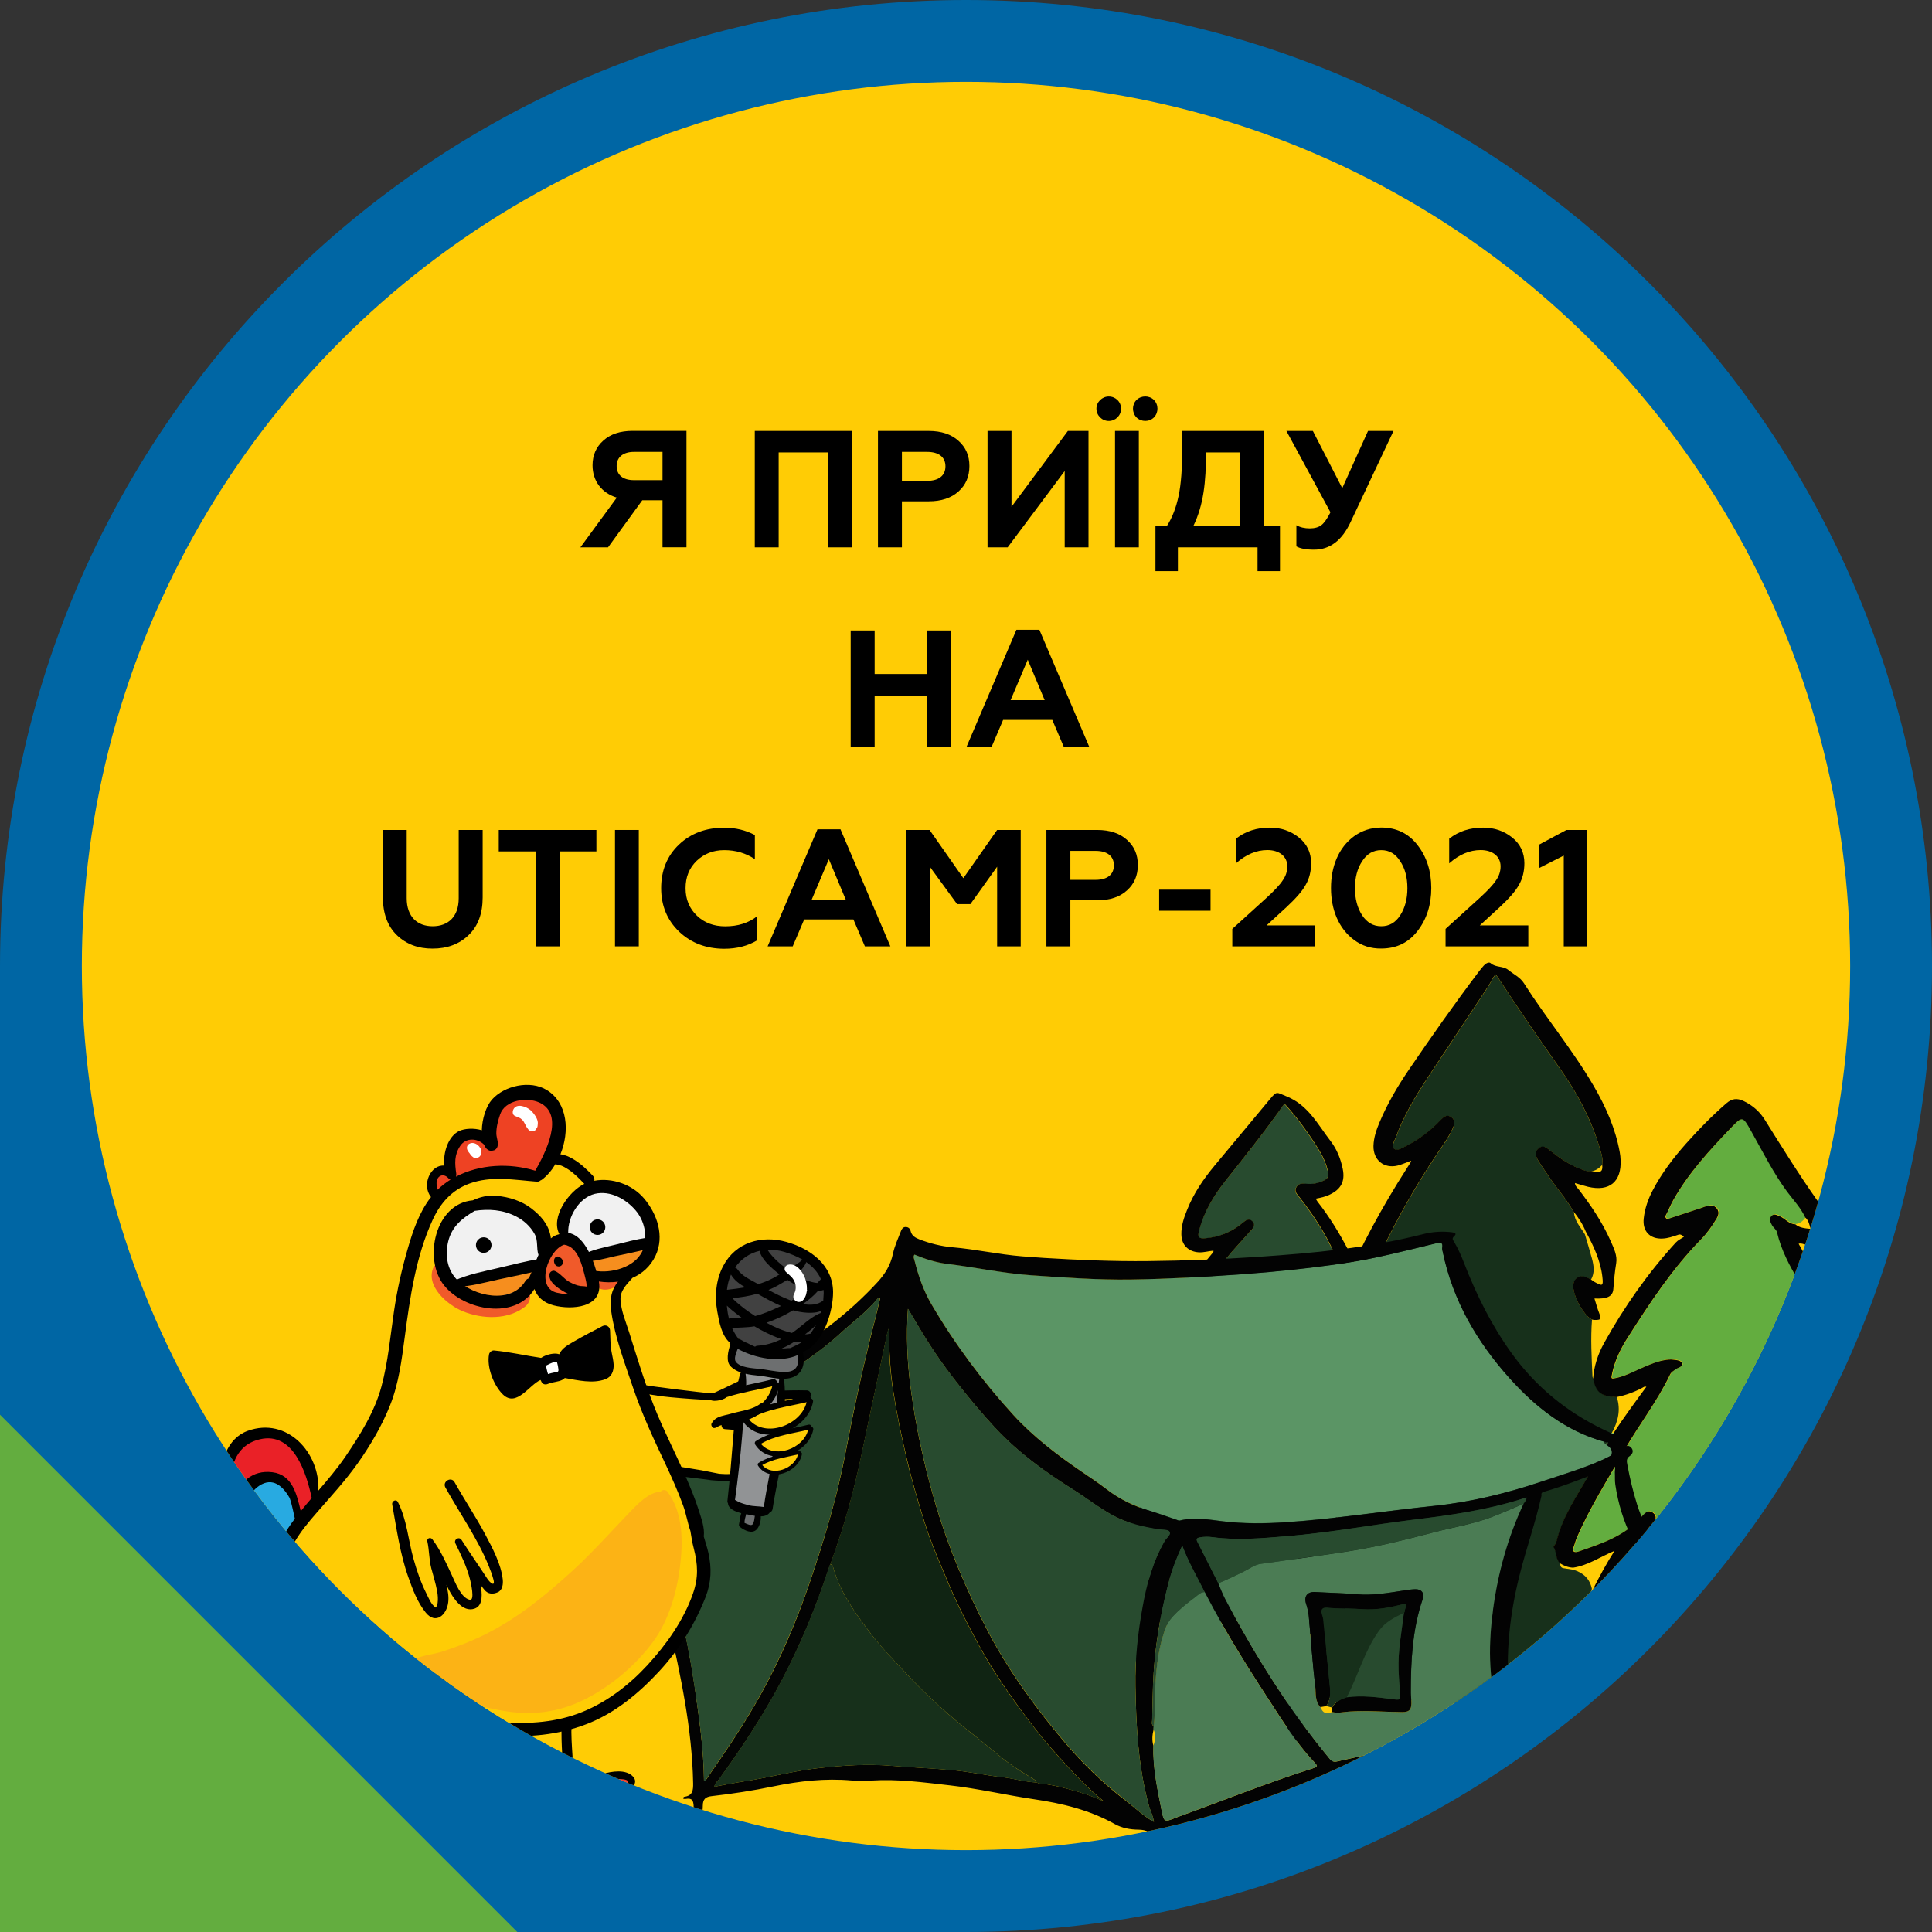 <?xml version="1.0" encoding="utf-8"?>
<!-- Generator: Adobe Illustrator 25.2.0, SVG Export Plug-In . SVG Version: 6.00 Build 0)  -->
<svg version="1.1" id="Слой_4" xmlns="http://www.w3.org/2000/svg" xmlns:xlink="http://www.w3.org/1999/xlink" x="0px" y="0px"
	 viewBox="0 0 255.66 255.66" style="enable-background:new 0 0 255.66 255.66;" xml:space="preserve">
<rect x="0" y="0" width="255.66" height="255.66" fill="#333333" stroke="none"/>
<style type="text/css">
	.st0{fill:#0066A4;}
	.st1{fill:#63AD3F;}
	.st2{fill:#FFCC05;}
	.st3{enable-background:new    ;}
	.st4{clip-path:url(#SVGID_2_);}
	.st5{fill:#17301B;}
	.st6{fill:#030303;}
	.st7{fill:#54C293;}
	.st8{fill:#284B2F;}
	.st9{clip-path:url(#SVGID_4_);}
	.st10{fill:#5B9565;}
	.st11{fill:#4B7C54;}
	.st12{fill:#102413;}
	.st13{clip-path:url(#SVGID_6_);}
	.st14{fill:#F1F1F1;}
	.st15{fill:#F68E1E;}
	.st16{fill:#414141;}
	.st17{fill:#6D6F70;}
	.st18{fill:#919395;}
	.st19{fill:#FFFFFF;}
	.st20{fill:#EE4036;}
	.st21{fill:#F05A2A;}
	.st22{fill:#EA2127;}
	.st23{fill:#00A44F;}
	.st24{fill:#28AAE1;}
	.st25{fill:#EE4223;}
	.st26{fill:#FCB315;}
</style>
<path class="st0" d="M255.66,127.83C255.66,57.23,198.43,0,127.83,0S0,57.23,0,127.83v127.83h127.83
	C198.43,255.66,255.66,198.43,255.66,127.83z"/>
<polygon class="st1" points="0,187.21 0,255.66 68.45,255.66 "/>
<g>
	<circle class="st2" cx="127.83" cy="127.83" r="117"/>
	<g>
		<g class="st3">
			<path d="M76.8,72.43l4.82-6.58c-2.02-0.62-3.21-2.22-3.21-4.27c0-1.34,0.48-2.44,1.43-3.28c0.95-0.86,2.24-1.28,3.87-1.28h7.13
				v15.4h-3.17V66.2h-2.68l-4.53,6.23H76.8z M87.67,63.54V59.8h-3.78c-1.43,0-2.29,0.7-2.29,1.87c0,1.21,0.86,1.87,2.29,1.87H87.67z
				"/>
			<path d="M99.88,72.43v-15.4h12.89v15.4h-3.15V59.87h-6.58v12.56H99.88z"/>
			<path d="M116.18,72.43v-15.4h6.73c1.65,0,2.97,0.44,3.92,1.3c0.97,0.86,1.45,1.96,1.45,3.34c0,1.39-0.48,2.51-1.45,3.37
				c-0.95,0.86-2.27,1.3-3.92,1.3h-3.56v6.09H116.18z M119.35,63.63h3.34c1.52,0,2.42-0.68,2.42-1.92c0-1.23-0.9-1.91-2.42-1.91
				h-3.34V63.63z"/>
			<path d="M130.68,72.43v-15.4h3.17v10.03l7.46-10.03h2.73v15.4h-3.15v-10.1l-7.55,10.1H130.68z"/>
			<path d="M145.09,54.08c0-0.88,0.75-1.61,1.63-1.61c0.9,0,1.63,0.7,1.63,1.61s-0.73,1.63-1.63,1.63
				C145.83,55.71,145.09,54.98,145.09,54.08z M147.55,72.43v-15.4h3.15v15.4H147.55z M150.39,55.24c-0.62-0.64-0.62-1.69,0-2.31
				c0.64-0.62,1.69-0.62,2.31,0s0.62,1.67,0,2.31C152.08,55.86,151.03,55.86,150.39,55.24z"/>
			<path d="M152.9,75.58v-5.99h1.52c0.7-1.08,1.21-2.4,1.54-3.96s0.48-3.63,0.48-6.16v-2.44h10.83v12.56h2.11v5.99h-2.97v-3.15
				h-10.54v3.15H152.9z M164.1,69.59v-9.72h-4.51c0,3.94-0.33,6.97-1.67,9.72H164.1z"/>
			<path d="M171.55,72.3V69.5c0.51,0.29,1.1,0.42,1.78,0.42c0.64,0,1.17-0.15,1.54-0.44s0.77-0.86,1.19-1.69l-5.83-10.76h3.5
				l3.89,7.57l3.41-7.57h3.37l-5.68,12.06c-1.14,2.44-2.75,3.65-4.84,3.65C172.81,72.74,172.04,72.58,171.55,72.3z"/>
		</g>
		<g class="st3">
			<path d="M112.57,98.83v-15.4h3.17v5.76h6.95v-5.76h3.15v15.4h-3.15v-6.75h-6.95v6.75H112.57z"/>
			<path d="M127.9,98.83l6.6-15.49h3.04l6.6,15.49h-3.37l-1.52-3.56h-6.51l-1.52,3.56H127.9z M133.73,92.65h4.51L136,87.3
				L133.73,92.65z"/>
		</g>
		<g class="st3">
			<path d="M52.52,123.75c-1.23-1.19-1.85-2.86-1.85-4.99v-8.93h3.15v9.04c0,2.44,1.41,3.7,3.43,3.7c2.05,0,3.45-1.25,3.45-3.7
				v-9.04h3.17v8.93c0,2.13-0.62,3.81-1.87,4.99c-1.23,1.19-2.82,1.78-4.75,1.78C55.34,125.54,53.75,124.94,52.52,123.75z"/>
			<path d="M66,109.83h12.92v2.84h-4.88v12.56h-3.17v-12.56H66V109.83z"/>
			<path d="M81.38,125.23v-15.4h3.15v15.4H81.38z"/>
			<path d="M89.87,123.29c-1.58-1.52-2.38-3.43-2.38-5.76c0-2.35,0.79-4.27,2.35-5.76c1.58-1.5,3.59-2.24,5.98-2.24
				c1.52,0,2.86,0.33,4.07,0.97v3.19c-1.19-0.79-2.53-1.19-4.05-1.19c-1.47,0-2.68,0.48-3.67,1.43c-0.97,0.95-1.45,2.13-1.45,3.61
				s0.51,2.68,1.5,3.63s2.24,1.41,3.76,1.41c1.67,0,3.08-0.44,4.22-1.34v3.19c-1.25,0.75-2.71,1.12-4.38,1.12
				C93.44,125.54,91.46,124.79,89.87,123.29z"/>
			<path d="M101.58,125.23l6.6-15.49h3.04l6.6,15.49h-3.37l-1.52-3.56h-6.51l-1.52,3.56H101.58z M107.41,119.05h4.51l-2.24-5.35
				L107.41,119.05z"/>
			<path d="M119.86,125.23v-15.4h3.15l4.47,6.38l4.47-6.38h3.12v15.4h-3.12v-10.54l-3.54,4.95h-1.76l-3.61-4.95v10.54H119.86z"/>
			<path d="M138.47,125.23v-15.4h6.73c1.65,0,2.97,0.44,3.92,1.3c0.97,0.86,1.45,1.96,1.45,3.34c0,1.39-0.48,2.51-1.45,3.37
				c-0.95,0.86-2.27,1.3-3.92,1.3h-3.56v6.09H138.47z M141.64,116.43h3.34c1.52,0,2.42-0.68,2.42-1.92c0-1.23-0.9-1.91-2.42-1.91
				h-3.34V116.43z"/>
			<path d="M153.39,120.52v-2.79h6.8v2.79H153.39z"/>
			<path d="M163.07,125.23v-2.31l4.53-4.11c1.03-0.95,1.74-1.69,2.13-2.29c0.42-0.59,0.62-1.21,0.62-1.87
				c0-1.32-1.06-2.16-2.64-2.16c-1.45,0-2.84,0.59-4.16,1.76v-3.26c1.25-0.99,2.75-1.47,4.49-1.47c1.47,0,2.75,0.44,3.83,1.3
				s1.63,2,1.63,3.41c0,1.08-0.24,2.05-0.73,2.88c-0.46,0.84-1.32,1.8-2.53,2.93l-2.64,2.42h6.42v2.77H163.07z"/>
			<path d="M179.19,124.39c-2.05-1.52-3.06-4.03-3.06-6.87c0-1.43,0.24-2.73,0.75-3.92c1.03-2.4,3.17-4.09,5.9-4.09
				c2.02,0,3.63,0.79,4.82,2.35c1.21,1.56,1.8,3.45,1.8,5.65s-0.59,4.09-1.8,5.66c-1.19,1.56-2.79,2.35-4.82,2.35
				C181.42,125.54,180.23,125.16,179.19,124.39z M182.78,122.57c1.06,0,1.89-0.48,2.51-1.45c0.64-0.99,0.95-2.18,0.95-3.59
				s-0.31-2.6-0.95-3.56c-0.62-0.99-1.45-1.47-2.51-1.47c-1.06,0-1.89,0.48-2.53,1.47c-0.64,0.97-0.95,2.16-0.95,3.56
				s0.31,2.6,0.95,3.59C180.89,122.08,181.72,122.57,182.78,122.57z"/>
			<path d="M191.29,125.23v-2.31l4.53-4.11c1.03-0.95,1.74-1.69,2.13-2.29c0.42-0.59,0.62-1.21,0.62-1.87
				c0-1.32-1.06-2.16-2.64-2.16c-1.45,0-2.84,0.59-4.16,1.76v-3.26c1.25-0.99,2.75-1.47,4.49-1.47c1.47,0,2.75,0.44,3.83,1.3
				s1.63,2,1.63,3.41c0,1.08-0.24,2.05-0.73,2.88c-0.46,0.84-1.32,1.8-2.53,2.93l-2.64,2.42h6.42v2.77H191.29z"/>
			<path d="M206.93,125.23v-12.01l-3.26,1.65v-3.1l3.61-1.94h2.75v15.4H206.93z"/>
		</g>
	</g>
	<g>
		<g>
			<defs>
				<circle id="SVGID_1_" cx="127.83" cy="127.83" r="117"/>
			</defs>
			<clipPath id="SVGID_2_">
				<use xlink:href="#SVGID_1_"  style="overflow:visible;"/>
			</clipPath>
			<g class="st4">
				<path class="st5" d="M210.67,174.63c-0.2,2.51-0.05,5.02,0.06,7.53c0,0.1,0.09,0.2,0.13,0.3c0.41,1.79,1.06,2.3,3.08,2.39
					c0.57,1.71,0.17,3.28-0.66,4.79c-0.43,0.42-0.67,0.92-0.7,1.52l0,0c-0.16,0.06-0.17,0.19-0.18,0.33l-0.01,0.01
					c-0.05,0.06-0.11,0.12-0.16,0.18l0.01-0.01c-0.16,0.06-0.18,0.2-0.18,0.35l0,0c-0.15,0.06-0.16,0.19-0.18,0.32l-0.01,0.02
					c-0.05,0.08-0.1,0.15-0.15,0.23c-0.43,0.77-0.86,1.53-1.29,2.3c-1.65,2.98-3.68,5.77-4.45,9.17c-0.05,0.23-0.42,0.52-0.36,0.61
					c0.43,0.67,0.23,1.58,0.85,2.17c-0.01,0.33,0.03,0.62,0.44,0.68c0.44,0.07,0.88,0.14,1.32,0.21c1.28,0.4,2.16,1.18,2.43,2.55
					c-0.15,0.15-0.08,0.32-0.03,0.48c-0.61,1.38-1.21,2.77-1.82,4.15c-0.22,0.18-0.39,0.38-0.34,0.68l0.01-0.01
					c-0.46,0.15-0.52,0.59-0.7,0.94c-1.3,2.22-2.86,4.22-4.82,5.9c-1.05,0.9-2.14,1.7-3.53,1.98c-0.83,0.16-1.65,0.11-2.42-0.27
					c-0.31-0.15-0.55-0.23-0.84,0.06c-1.18,1.2-2.68,1.43-4.19,1.04c-2.69-0.68-5.28-0.52-7.9,0.29c-1.73,0.53-3.51,0.68-5.32,0.35
					c-2.04-0.37-3.57-1.42-4.44-3.34c-0.07-0.16-0.13-0.32-0.34-0.33c1.09-2.92,2.42-5.73,3.72-8.55c0.21-0.46,0.41-0.94,0.54-1.42
					c0.14-0.51-0.04-0.96-0.49-1.25c-0.45-0.29-0.87-0.15-1.26,0.15c-0.22,0.17-0.41,0.39-0.62,0.58c-1.09,0.97-2.14,2.01-3.46,2.69
					c-0.33-0.17-0.66-0.34-0.99-0.51c0.01-0.17,0-0.34,0.03-0.5c0.64-3.55,2.3-6.7,4-9.82c2.14-3.95,4.44-7.8,6.72-11.67
					c0.55-0.93,0.48-1.65-0.09-1.99c-0.79-0.47-1.26,0.1-1.74,0.6c-0.32,0.33-0.63,0.66-0.98,0.95c-0.8,0.68-1.56,1.41-2.57,1.81
					c-0.2,0.08-0.44,0.23-0.62-0.01c-0.15-0.2,0.05-0.37,0.14-0.54c0.73-1.38,1.48-2.75,2.18-4.15c2.42-4.8,5.49-9.23,7.91-14.04
					c0.87-1.73,1.79-3.43,2.68-5.14c0.12-0.23,0.23-0.46,0.32-0.7c0.25-0.66,0.3-1.31-0.37-1.75c-0.68-0.45-1.25-0.1-1.73,0.41
					c-1.68,1.78-3.39,3.53-5.28,5.08c-0.54,0.44-0.99,1.02-1.72,1.2c-0.34-0.06-0.43-0.36-0.57-0.61c0.06-0.63,0.33-1.2,0.57-1.77
					c2.79-6.72,6.18-13.12,10.28-19.14c0.61-0.89,1.23-1.78,1.67-2.77c0.24-0.54,0.38-1.14-0.24-1.52c-0.58-0.37-0.99,0-1.39,0.43
					c-1.36,1.44-2.92,2.63-4.7,3.5c-0.45,0.22-1.04,0.63-1.42,0.29c-0.41-0.36,0.01-0.96,0.18-1.42c1.03-2.86,2.57-5.45,4.24-7.97
					c2.67-4.04,5.34-8.07,8.02-12.1c0.34-0.51,0.53-1.11,0.99-1.58c0.12,0.16,0.21,0.26,0.29,0.38c2.69,4.15,5.51,8.22,8.35,12.27
					c2.15,3.07,3.9,6.35,5.01,9.95c0.26,0.83,0.58,1.67,0.45,2.58c-0.41,0.42-0.85,0.79-1.46,0.83c-0.41,0.11-0.78-0.04-1.15-0.17
					c-1.58-0.54-2.93-1.48-4.23-2.5c-0.47-0.37-0.95-0.84-1.57-0.33c-0.62,0.52-0.35,1.14-0.01,1.69c0.49,0.79,1.04,1.55,1.56,2.33
					c0.97,1.43,2.14,2.71,2.98,4.22c0.05,0.07,0.1,0.14,0.15,0.21l-0.01-0.02c0.06,1.18,0.88,1.99,1.44,2.93
					c0.31,1.06,0.64,2.12,0.93,3.19c0.25,0.94,0.4,1.89-0.12,2.81c-0.23-0.11-0.45-0.23-0.68-0.32c-0.81-0.31-1.57,0.16-1.65,1.03
					C208.09,171.36,209.5,174.01,210.67,174.63z"/>
				<path class="st1" d="M240.56,220.5c-0.31,0.42-0.19,0.93-0.24,1.39c-0.2,1.99-0.87,3.82-1.84,5.54
					c-1.41,2.48-3.76,3.45-6.52,2.7c-1.5-0.4-2.84-1.15-4.15-1.95c-1.07-0.65-2.12-1.32-3.3-1.77c-0.83-0.32-1.65-0.37-2.5-0.14
					c-1.26,0.35-2.45,0.9-3.68,1.34c-1.4,0.5-2.81,0.92-4.33,0.62c-0.62-0.12-1.28-0.26-1.72-0.69c-1.37-1.34-3.2-2.32-3.59-4.46
					c0.01-0.11-0.01-0.23,0.03-0.33c2.59-7.27,5.47-14.41,9.86-20.83c0.36-0.52,0.94-1.18,0.28-1.73c-0.72-0.6-1.24,0.12-1.69,0.62
					c-2.21,2.46-5.23,3.43-8.21,4.46c-0.51,0.18-0.94,0.09-0.64-0.65c0.15-0.37,0.23-0.76,0.39-1.13c1.73-4.04,4.1-7.73,6.26-11.54
					c1.95-3.43,4.4-6.55,6.11-10.12c0.16-0.33,0.47-0.48,0.74-0.68c0.3-0.23,0.93-0.29,0.84-0.72c-0.1-0.48-0.73-0.47-1.15-0.54
					c-0.38-0.06-0.8-0.01-1.18,0.06c-0.9,0.15-1.74,0.51-2.58,0.85c-1.21,0.5-2.35,1.16-3.63,1.47c-0.9,0.21-0.89,0.21-0.7-0.66
					c0.37-1.69,1.13-3.22,2.05-4.66c2.91-4.56,5.87-9.08,9.68-12.97c0.82-0.83,1.5-1.78,2.09-2.8c0.24-0.41,0.35-0.84,0.03-1.28
					c-0.35-0.47-0.82-0.46-1.31-0.35c-0.22,0.05-0.43,0.15-0.65,0.22c-1.38,0.45-2.75,0.91-4.13,1.36
					c-0.21,0.07-0.47,0.22-0.64,0.04c-0.23-0.23,0.02-0.47,0.12-0.69c0.28-0.59,0.54-1.19,0.86-1.76c2.01-3.55,4.73-6.53,7.54-9.44
					c1.6-1.67,1.59-1.66,2.76,0.4c1.52,2.7,2.9,5.48,4.75,7.99c0.82,1.11,1.8,2.12,2.39,3.4c-0.33,0.46-0.73,0.83-1.32,0.9
					c-0.84-0.02-1.32-0.74-2.01-1.04c-0.38-0.17-0.82-0.45-1.17-0.03c-0.32,0.37-0.12,0.79,0.1,1.19c0.19,0.35,0.57,0.55,0.67,0.97
					c0.55,2.32,1.65,4.42,2.87,6.43c1.63,2.7,3.38,5.33,4.53,8.29c0.43,1.11,1.03,2.16,1.15,3.37c-0.03,0.03-0.06,0.06-0.08,0.08
					c-0.44-0.02-0.82-0.22-1.21-0.4c-2.09-0.98-4.15-2-5.88-3.57c-0.41-0.37-0.91-0.53-1.41-0.2c-0.53,0.35-0.6,0.88-0.36,1.44
					c0.28,0.62,0.57,1.24,0.92,1.83c2.15,3.68,4.55,7.22,6.32,11.11c1.05,2.3,2.13,4.59,2.6,7.1c0.06,0.29,0.21,0.67-0.09,0.87
					c-0.25,0.17-0.54-0.08-0.79-0.2c-1.56-0.78-2.72-2.03-3.87-3.3c-0.57-0.63-1.14-1.27-1.77-1.84c-0.33-0.3-0.8-0.48-1.25-0.15
					c-0.46,0.34-0.46,0.8-0.28,1.3c0.88,2.41,2.09,4.65,3.45,6.82c1.52,2.4,3.21,4.7,4.37,7.31c0.9,2.04,1.6,4.14,1.5,6.41
					c-0.06,1.36-0.9,1.94-2.21,1.54c-1.45-0.45-2.67-1.22-3.5-2.55c-0.42-0.67-0.87-1.34-1.38-1.95c-0.34-0.41-0.84-0.64-1.36-0.27
					c-0.49,0.35-0.54,0.85-0.26,1.37c0.32,0.57,0.65,1.13,1.01,1.68C239.2,217.14,239.97,218.77,240.56,220.5z"/>
				<path class="st6" d="M243.71,181.19c-0.12-1.21-0.72-2.27-1.15-3.37c-1.15-2.96-2.9-5.59-4.53-8.29
					c-1.22-2.02-2.32-4.11-2.87-6.43c-0.1-0.42-0.48-0.62-0.67-0.97c-0.22-0.39-0.41-0.81-0.1-1.19c0.35-0.41,0.78-0.13,1.17,0.03
					c0.69,0.3,1.17,1.02,2.01,1.04c0.57,0.48,1.25,0.53,2.03,0.61c-0.17-0.61-0.28-1.13-0.71-1.51c-0.59-1.28-1.56-2.29-2.39-3.4
					c-1.85-2.51-3.23-5.29-4.75-7.99c-1.16-2.06-1.15-2.07-2.76-0.4c-2.8,2.92-5.53,5.89-7.54,9.44c-0.32,0.57-0.58,1.17-0.86,1.76
					c-0.1,0.22-0.34,0.46-0.12,0.69c0.17,0.18,0.43,0.02,0.64-0.04c1.38-0.45,2.75-0.9,4.13-1.36c0.22-0.07,0.43-0.17,0.65-0.22
					c0.49-0.11,0.96-0.12,1.31,0.35c0.32,0.44,0.21,0.86-0.03,1.28c-0.59,1.01-1.27,1.96-2.09,2.8c-3.81,3.89-6.77,8.41-9.68,12.97
					c-0.92,1.44-1.68,2.97-2.05,4.66c-0.19,0.86-0.2,0.87,0.7,0.66c1.28-0.31,2.42-0.97,3.63-1.47c0.84-0.35,1.68-0.7,2.58-0.85
					c0.39-0.07,0.8-0.12,1.18-0.06c0.43,0.07,1.05,0.06,1.15,0.54c0.09,0.42-0.54,0.49-0.84,0.72c-0.27,0.21-0.58,0.36-0.74,0.68
					c-1.7,3.58-4.16,6.7-6.11,10.12c-2.16,3.81-4.53,7.5-6.26,11.54c-0.16,0.36-0.24,0.76-0.39,1.13c-0.29,0.73,0.13,0.82,0.64,0.65
					c2.98-1.03,6-2,8.21-4.46c0.45-0.5,0.97-1.22,1.69-0.62c0.66,0.56,0.08,1.21-0.28,1.73c-4.39,6.42-7.27,13.56-9.86,20.83
					c-0.04,0.1-0.02,0.22-0.03,0.33c-0.34,1.54-0.82,3.09,0.02,4.61c0.26,0.46-0.05,0.55-0.33,0.65c-0.68,0.24-1.45-0.13-1.92-0.91
					c-0.65-1.09-0.63-2.27-0.47-3.47c0.24-1.78,0.76-3.49,1.36-5.17c0.27-0.75,0.4-1.56,0.82-2.26c0.21-0.29,0.35-0.6,0.33-0.96
					l-0.01,0.01c0.27-0.15,0.28-0.43,0.34-0.68c0.61-1.38,1.21-2.77,1.82-4.15c0.06-0.14,0.13-0.28,0.19-0.43
					c0.88-1.75,1.81-3.47,2.88-5.14c-1.84,0.76-3.48,1.93-5.48,2.23c-0.64-0.02-1.21-0.25-1.75-0.58c-0.61-0.59-0.42-1.5-0.85-2.17
					c-0.06-0.09,0.31-0.39,0.36-0.61c0.77-3.4,2.8-6.2,4.45-9.17c0.43-0.77,0.86-1.53,1.29-2.3c0.05-0.08,0.1-0.15,0.15-0.23
					l0.01-0.02c0.06-0.11,0.12-0.22,0.18-0.32l0,0c0.14-0.07,0.19-0.2,0.18-0.35l-0.01,0.01c0.05-0.06,0.11-0.12,0.16-0.18
					l0.01-0.01c0.06-0.11,0.12-0.22,0.18-0.33l0,0c0.41-0.45,0.72-0.97,0.97-1.52c1.38-2.11,2.88-4.14,4.37-6.17
					c-0.01-0.01-0.02-0.01-0.03-0.02c0.01,0.02,0.01,0.03,0.02,0.05c-0.22-0.11-0.38,0.04-0.55,0.13c-1.08,0.57-2.22,0.99-3.42,1.22
					c-2.02-0.09-2.67-0.59-3.08-2.39c0.11-1.7,0.64-3.29,1.46-4.77c2.66-4.79,5.79-9.25,9.49-13.3c0.28-0.31,0.69-0.49,1.07-0.75
					c-0.45-0.43-0.65-0.31-0.85-0.24c-0.65,0.22-1.29,0.44-1.98,0.47c-1.67,0.08-2.68-0.98-2.49-2.67c0.15-1.32,0.58-2.55,1.19-3.71
					c1.19-2.28,2.75-4.32,4.45-6.23c1.65-1.85,3.38-3.62,5.25-5.25c0.74-0.65,1.42-0.79,2.39-0.31c1.18,0.58,2.07,1.38,2.75,2.46
					c2.28,3.64,4.54,7.29,7.02,10.79c0.6,0.84,1.02,1.77,1.21,2.79c0.37,1.98-0.81,3.22-2.82,2.93c-0.3-0.04-0.58-0.23-0.94-0.11
					c1.02,1.89,2.14,3.69,3.32,5.47c2.13,3.22,3.68,6.72,4.71,10.44c0.27,0.96,0.57,1.99-0.34,2.78c-0.93,0.81-1.98,0.54-2.97,0.11
					c-1.06-0.46-2.09-0.99-3.34-1.59c0.3,0.52,0.5,0.87,0.72,1.22c2.46,3.9,4.63,7.95,6.1,12.34c0.32,0.95,0.55,1.91,0.71,2.89
					c0.18,1.14,0.18,2.25-0.83,3.04c-1.02,0.8-2.09,0.48-3.14,0.01c-0.23-0.1-0.46-0.21-0.75-0.35c-0.05,0.42,0.22,0.65,0.38,0.91
					c1.61,2.61,3.36,5.15,4.34,8.09c0.68,2.05,1.31,4.13,0.98,6.34c-0.34,2.23-1.83,3.36-4.08,3.15c-1.3-0.12-1.28-0.13-0.94,1.12
					c0.64,2.36,1.03,4.73,0.03,7.11c-0.2,0.47-0.41,0.94-0.79,1.3c-0.33,0.31-0.7,0.52-1.15,0.29c-0.42-0.22-0.46-0.64-0.39-1.04
					c0.12-0.7,0.3-1.39,0.44-2.08c0.4-1.93-0.03-3.78-0.53-5.63c-0.58-1.73-1.35-3.36-2.34-4.9c-0.35-0.55-0.69-1.11-1.01-1.68
					c-0.28-0.51-0.23-1.01,0.26-1.37c0.52-0.38,1.02-0.15,1.36,0.27c0.5,0.61,0.96,1.27,1.38,1.95c0.83,1.33,2.05,2.11,3.5,2.55
					c1.3,0.4,2.14-0.18,2.21-1.54c0.1-2.27-0.6-4.37-1.5-6.41c-1.15-2.62-2.85-4.91-4.37-7.31c-1.37-2.17-2.57-4.41-3.45-6.82
					c-0.18-0.5-0.18-0.96,0.28-1.3c0.45-0.33,0.91-0.15,1.25,0.15c0.63,0.57,1.2,1.21,1.77,1.84c1.14,1.27,2.31,2.52,3.87,3.3
					c0.25,0.12,0.54,0.37,0.79,0.2c0.3-0.2,0.14-0.57,0.09-0.87c-0.47-2.51-1.55-4.8-2.6-7.1c-1.78-3.89-4.17-7.43-6.32-11.11
					c-0.34-0.59-0.64-1.2-0.92-1.83c-0.25-0.55-0.17-1.09,0.36-1.44c0.49-0.32,1-0.17,1.41,0.2c1.73,1.58,3.79,2.59,5.88,3.57
					c0.38,0.18,0.77,0.37,1.21,0.4c0.04,0.02,0.08,0.03,0.13,0.05C243.74,181.28,243.72,181.24,243.71,181.19z"/>
				<path class="st6" d="M180.32,173.6c0.72-0.18,1.18-0.76,1.72-1.2c1.9-1.55,3.6-3.3,5.28-5.08c0.48-0.51,1.05-0.85,1.73-0.41
					c0.67,0.44,0.62,1.09,0.37,1.75c-0.09,0.24-0.2,0.47-0.32,0.7c-0.89,1.71-1.81,3.42-2.68,5.14c-2.41,4.81-5.49,9.24-7.91,14.04
					c-0.7,1.4-1.45,2.77-2.18,4.15c-0.09,0.17-0.28,0.34-0.14,0.54c0.18,0.24,0.41,0.09,0.62,0.01c1-0.39,1.77-1.12,2.57-1.81
					c0.34-0.3,0.66-0.63,0.98-0.95c0.48-0.5,0.95-1.07,1.74-0.6c0.57,0.34,0.64,1.06,0.09,1.99c-2.28,3.87-4.58,7.72-6.72,11.67
					c-1.69,3.13-3.35,6.27-4,9.82c-0.03,0.16-0.02,0.34-0.03,0.5c-0.01,0.32-0.22,0.76,0.12,0.92c0.28,0.13,0.63-0.15,0.87-0.4
					c1.32-0.68,2.37-1.72,3.46-2.69c0.21-0.19,0.4-0.41,0.62-0.58c0.38-0.3,0.81-0.44,1.26-0.15c0.46,0.29,0.64,0.74,0.49,1.25
					c-0.14,0.49-0.33,0.96-0.54,1.42c-1.31,2.82-2.64,5.63-3.72,8.55c-0.78,2.16-1.55,4.33-1.56,6.67c0,0.31-0.07,0.64,0.17,0.9
					c0.56,0.62,0.03,0.67-0.39,0.73c-0.57,0.08-0.97-0.22-1.31-0.64c-0.27-0.34-0.4-0.75-0.54-1.15c-0.06-0.58-0.11-1.15-0.17-1.73
					c0.42-3.81,1.95-7.24,3.57-10.64c0.02-0.07,0.09-0.19,0.06-0.21c-0.11-0.1-0.19-0.02-0.25,0.08c-0.38,0.19-0.75,0.41-1.14,0.57
					c-1.64,0.68-3.06-0.15-3.27-1.93c-0.2-1.74,0.24-3.39,0.77-5.01c0.73-2.22,1.78-4.3,2.92-6.33c1.42-2.53,2.87-5.03,4.31-7.54
					c0.12-0.22,0.24-0.44,0.35-0.65c-0.24-0.25-0.46-0.06-0.66-0.03c-1.57,0.19-2.58-0.69-2.59-2.28c-0.01-1.38,0.45-2.63,1.11-3.8
					c0.46-0.82,0.85-1.67,1.21-2.53c1.38-3.35,3.24-6.44,5.13-9.52c0.36-0.59,0.68-1.2,1.03-1.84c-0.46-0.12-0.61,0.18-0.82,0.33
					c-0.64,0.47-1.28,0.95-2.03,1.25c-1.91,0.77-3.49-0.42-3.3-2.46c0.13-1.34,0.53-2.62,1.05-3.85c2.36-5.58,5.26-10.89,8.53-15.99
					c0.17-0.26,0.33-0.53,0.5-0.79c0.02-0.06,0.04-0.13,0.06-0.19c-0.06,0.02-0.13,0.05-0.19,0.07c-0.53,0.19-1.05,0.43-1.6,0.57
					c-1.81,0.44-3.24-0.73-3.2-2.6c0.03-1.1,0.38-2.12,0.8-3.12c1.02-2.42,2.33-4.67,3.8-6.84c3.02-4.44,6.11-8.84,9.35-13.12
					c0.21-0.27,0.42-0.54,0.65-0.79c0.24-0.27,0.67-0.52,0.9-0.32c0.68,0.62,1.64,0.33,2.35,0.91c0.7,0.57,1.56,0.96,2.06,1.75
					c2.94,4.63,6.48,8.86,9.24,13.61c1.59,2.73,2.87,5.62,3.44,8.76c0.06,0.33,0.1,0.68,0.11,1.02c0.14,2.88-1.47,4.22-4.3,3.55
					c-0.57-0.14-1.13-0.32-1.74-0.5c0.02,0.38,0.28,0.58,0.46,0.8c1.65,2.15,3.16,4.38,4.26,6.86c0.41,0.94,0.91,1.93,0.74,2.94
					c-0.19,1.14-0.29,2.28-0.38,3.43c-0.08,1.01-0.86,1.33-2.5,1.25c0.21,0.66,0.38,1.31,0.62,1.92c0.32,0.82,0.26,0.93-0.63,0.92
					c-0.11,0-0.22-0.04-0.34-0.06c-1.16-0.62-2.58-3.27-2.45-4.6c0.08-0.87,0.84-1.34,1.65-1.03c0.23,0.09,0.46,0.21,0.68,0.32
					c0.16,0.12,0.31,0.25,0.48,0.34c1.07,0.59,1.18,0.56,1.04-0.67c-0.25-2.17-1.17-4.12-2.21-6.02c-0.38-0.94-0.93-1.78-1.56-2.57
					l0.01,0.02c-0.05-0.07-0.1-0.14-0.15-0.21c-0.84-1.52-2.02-2.79-2.98-4.22c-0.52-0.78-1.07-1.54-1.56-2.33
					c-0.34-0.54-0.62-1.16,0.01-1.69c0.62-0.52,1.09-0.05,1.57,0.33c1.3,1.02,2.64,1.96,4.23,2.5c0.37,0.13,0.75,0.28,1.15,0.17
					c1.24,0.33,1.57,0.14,1.47-0.83c0.14-0.91-0.19-1.74-0.45-2.58c-1.1-3.6-2.86-6.88-5.01-9.95c-2.84-4.05-5.66-8.12-8.35-12.27
					c-0.08-0.12-0.17-0.23-0.29-0.38c-0.46,0.47-0.65,1.07-0.99,1.58c-2.68,4.03-5.35,8.06-8.02,12.1
					c-1.67,2.52-3.21,5.11-4.24,7.97c-0.17,0.46-0.59,1.06-0.18,1.42c0.38,0.33,0.97-0.07,1.42-0.29c1.78-0.87,3.34-2.06,4.7-3.5
					c0.4-0.42,0.81-0.79,1.39-0.43c0.62,0.39,0.48,0.98,0.24,1.52c-0.45,0.99-1.06,1.88-1.67,2.77c-4.1,6.02-7.49,12.42-10.28,19.14
					c-0.24,0.57-0.52,1.14-0.57,1.77c-0.2,0.37-0.34,0.76-0.3,1.2C179.9,174.2,180.06,173.83,180.32,173.6z"/>
				<path class="st7" d="M213.28,189.63c0.09,0,0.18,0,0.27,0c-0.25,0.55-0.56,1.06-0.97,1.52
					C212.61,190.55,212.85,190.05,213.28,189.63z"/>
				<path class="st7" d="M212.07,192.01c-0.06,0.11-0.12,0.22-0.18,0.32C211.91,192.2,211.92,192.06,212.07,192.01z"/>
				<path class="st7" d="M212.58,191.15c-0.06,0.11-0.12,0.22-0.18,0.33C212.41,191.34,212.42,191.21,212.58,191.15z"/>
				<path class="st7" d="M212.25,191.66c0.01,0.15-0.04,0.27-0.18,0.35C212.07,191.86,212.09,191.73,212.25,191.66z"/>
				<path class="st7" d="M211.88,192.35c-0.05,0.08-0.1,0.15-0.15,0.23C211.78,192.5,211.83,192.42,211.88,192.35z"/>
				<path class="st7" d="M212.4,191.5c-0.05,0.06-0.11,0.12-0.16,0.18C212.29,191.61,212.35,191.55,212.4,191.5z"/>
				<g>
					<path class="st8" d="M178.76,198c-0.33,1.38-1.02,2.47-2.42,2.96c-0.46,0.16-0.65,0.51-0.83,0.91
						c-0.63,1.42-1.43,2.67-3.1,3.02c-0.34,0.07-0.41,0.35-0.48,0.63c-0.18,0.72-0.32,1.45-0.57,2.14c-0.66,1.83-2.03,2.57-3.9,2.06
						c-0.64-0.17-0.81,0.28-1.08,0.59c-1.53,1.74-3.17,3.36-5.16,4.56c-1.92,1.16-3.94,1.58-6.1,0.66
						c-0.95-0.41-1.59-1.17-2.31-1.85c0.6-1.35,1.2-2.69,1.78-4.04c0.24-0.54,0.37-1.1-0.19-1.55c-0.57-0.45-1.01-0.07-1.45,0.24
						c-1.16,0.82-2.35,1.59-3.58,2.31c-0.62,0.36-0.79,0.18-0.73-0.49c0.12-1.2,0.4-2.35,0.79-3.48c1.29-3.69,3.3-6.97,5.75-10
						c0.41-0.51,1.09-1.06,0.44-1.77c-0.67-0.74-1.22-0.03-1.77,0.33c-0.81,0.53-1.6,1.09-2.55,1.34c-0.27,0.07-0.6,0.15-0.81-0.07
						c-0.22-0.23,0.04-0.48,0.11-0.7c0.14-0.43,0.31-0.85,0.48-1.27c2.61-6.23,6.08-11.87,11.32-16.28c0.37-0.31,0.61-0.71,0.3-1.19
						c-0.32-0.49-0.77-0.55-1.26-0.29c-0.73,0.39-1.36,0.93-1.98,1.46c-0.94,0.8-1.98,1.41-3.18,1.72
						c-0.56-0.41-0.66-1.05-0.79-1.67c-0.03-0.36,0.15-0.66,0.29-0.97c2.05-4.44,4.48-8.63,7.78-12.28
						c0.71-0.78,1.41-1.56,2.11-2.35c0.3-0.34,0.37-0.71,0.01-1.06c-0.32-0.32-0.67-0.24-1,0.01c-0.25,0.19-0.48,0.4-0.74,0.58
						c-1.31,0.97-2.79,1.53-4.41,1.67c-0.96,0.09-1.12-0.12-0.87-1.07c0.64-2.41,1.89-4.5,3.42-6.44c2.68-3.38,5.39-6.74,7.86-10.3
						c1.78,1.93,3.29,4.03,4.64,6.24c0.52,0.85,0.9,1.76,1.14,2.74c0.14,0.59-0.04,0.93-0.54,1.18c-0.76,0.38-1.55,0.54-2.4,0.44
						c-0.5-0.06-0.98-0.06-1.27,0.47c-0.3,0.55,0.09,0.89,0.39,1.27c1.79,2.29,3.4,4.69,4.59,7.35c0.05,0.09,0.1,0.19,0.16,0.28
						l0.01,0.02c0.15,1.06,0.29,2.12,1.37,2.71l0,0c0,0.15,0.02,0.28,0.17,0.35l-0.01-0.01c0.04,0.05,0.08,0.1,0.13,0.16
						c0.46,0.97,0.92,1.94,1.37,2.92c0.16,0.34,0.09,0.53-0.35,0.49c-1.33-0.1-2.59-0.37-3.57-1.37c-0.16-0.16-0.32-0.32-0.49-0.47
						c-0.5-0.43-1.04-0.76-1.66-0.21c-0.47,0.42-0.38,1.06,0.22,1.73c0.17,0.19,0.34,0.38,0.55,0.54c0.78,0.6,1.37,1.36,1.88,2.18
						c0.49,0.79,0.94,1.6,1.44,2.38c1.28,2.02,1.86,4.23,2.18,6.54c-0.32,0.31-0.64,0.62-0.96,0.93c-1.08,0.17-2.15-0.1-3.23-0.05
						c-0.61,0.03-1.39,0.05-1.51,0.82c-0.12,0.75,0.59,1,1.18,1.24c0.08,0.03,0.16,0.08,0.24,0.08c0.32,0.03,0.49,0.24,0.61,0.52
						c0.61,1.41,1.49,2.68,2.27,3.99c0.49,0.82,1.04,1.62,1.23,2.59c-0.11,0.44-0.21,0.88-0.32,1.32c-0.38,0.41-0.95,0.59-1.29,1.06
						c-0.25,0.35-0.56,0.7-0.43,1.15C177.88,198.16,178.42,197.85,178.76,198z"/>
					<path class="st6" d="M156.26,179.95c1.2-0.31,2.24-0.92,3.18-1.72c0.63-0.54,1.25-1.08,1.98-1.46
						c0.49-0.26,0.94-0.21,1.26,0.29c0.32,0.49,0.07,0.88-0.3,1.19c-5.24,4.41-8.7,10.05-11.32,16.28
						c-0.18,0.42-0.35,0.84-0.48,1.27c-0.07,0.23-0.33,0.47-0.11,0.7c0.22,0.22,0.54,0.14,0.81,0.07c0.95-0.24,1.74-0.81,2.55-1.34
						c0.54-0.35,1.09-1.07,1.77-0.33c0.65,0.71-0.03,1.26-0.44,1.77c-2.45,3.03-4.46,6.31-5.75,10c-0.39,1.13-0.67,2.29-0.79,3.48
						c-0.06,0.67,0.11,0.85,0.73,0.49c1.23-0.72,2.42-1.49,3.58-2.31c0.44-0.31,0.88-0.7,1.45-0.24c0.56,0.45,0.43,1.01,0.19,1.55
						c-0.59,1.35-1.19,2.7-1.78,4.04c-0.65,1.46-1.09,2.98-1.52,4.51c-0.03,0.12-0.06,0.35-0.01,0.38c0.7,0.36,0.15,0.63-0.08,0.86
						c-0.36,0.34-0.78,0.33-1.15,0c-0.44-0.39-0.54-0.92-0.53-1.48c0.02-1.77,0.54-3.41,1.24-5.01c0.12-0.28,0.34-0.52,0.31-0.95
						c-0.48,0.11-0.78,0.45-1.16,0.65c-0.77,0.42-1.55,0.79-2.41,0.3c-0.9-0.51-1.11-1.39-1.1-2.34c0.03-1.58,0.44-3.09,0.99-4.56
						c0.93-2.49,2.19-4.81,3.74-6.97c0.18-0.25,0.44-0.45,0.47-0.88c-0.88,0.34-1.62-0.31-2.47-0.26c-0.39,0.02-0.56-0.41-0.68-0.78
						c-0.24-0.78-0.04-1.52,0.14-2.27c0.79-3.32,2.43-6.23,4.36-9c0.87-1.25,1.82-2.45,2.82-3.79c-1.05,0.08-1.88-0.19-2.41-1.04
						c-0.55-0.9-0.43-1.86-0.19-2.81c0.35-1.42,0.97-2.73,1.66-4c1.6-2.93,3.37-5.74,5.53-8.29c0.1-0.12,0.27-0.22,0.23-0.45
						c-0.65,0.05-1.27,0.26-1.94,0.22c-1.38-0.09-2.27-0.96-2.3-2.35c-0.03-1.16,0.34-2.24,0.77-3.3c0.86-2.16,2.16-4.06,3.64-5.84
						c2.44-2.93,4.88-5.86,7.32-8.79c0.93-1.12,0.85-0.9,2.21-0.35c2.84,1.15,4.11,3.71,5.8,5.9c0.84,1.09,1.35,2.37,1.62,3.72
						c0.32,1.62-0.23,2.66-1.74,3.38c-0.56,0.27-1.16,0.41-1.84,0.53c0.12,0.2,0.18,0.32,0.26,0.42c3.13,4,5.22,8.57,7.24,13.19
						c0.47,1.07,0.11,1.8-0.99,2.21c-0.67,0.25-1.38,0.24-2.07,0.3c-0.06,0.3,0.14,0.46,0.26,0.63c1.93,2.84,2.84,6.05,3.38,9.38
						c0.19,1.15-0.29,1.92-1.4,2.3c-0.79,0.27-1.62,0.31-2.54,0.35c0.41,0.82,0.93,1.51,1.44,2.2c1.14,1.54,2.17,3.13,2.67,5.01
						c0.33,1.23,0.02,2.03-1.1,2.62c-0.79,0.42-1.65,0.6-2.52,0.75c-0.34-0.15-0.87,0.16-1.03-0.36c-0.14-0.44,0.18-0.8,0.43-1.15
						c0.33-0.47,0.91-0.65,1.29-1.06c1.07-0.21,0.54-0.8,0.32-1.32c-0.2-0.96-0.74-1.77-1.23-2.59c-0.79-1.31-1.66-2.58-2.27-3.99
						c-0.12-0.28-0.29-0.48-0.61-0.52c-0.08-0.01-0.16-0.05-0.24-0.08c-0.58-0.24-1.29-0.49-1.18-1.24c0.12-0.76,0.9-0.79,1.51-0.82
						c1.07-0.05,2.15,0.23,3.23,0.05c1.23,0.01,1.24-0.01,0.96-0.93c-0.32-2.31-0.9-4.52-2.18-6.54c-0.49-0.77-0.95-1.59-1.44-2.38
						c-0.51-0.82-1.1-1.58-1.88-2.18c-0.2-0.15-0.38-0.35-0.55-0.54c-0.6-0.67-0.7-1.31-0.22-1.73c0.61-0.55,1.15-0.22,1.66,0.21
						c0.17,0.15,0.33,0.31,0.49,0.47c0.99,0.99,2.24,1.26,3.57,1.37c0.44,0.03,0.51-0.15,0.35-0.49c-0.45-0.98-0.91-1.95-1.37-2.92
						c-0.04-0.05-0.08-0.1-0.13-0.16l0.01,0.01c-0.01-0.14,0-0.29-0.17-0.35l0,0c-0.32-0.97-0.84-1.85-1.37-2.71l-0.01-0.02
						c-0.05-0.09-0.11-0.19-0.16-0.28c-1.19-2.66-2.8-5.06-4.59-7.35c-0.3-0.38-0.69-0.72-0.39-1.27c0.28-0.52,0.77-0.52,1.27-0.47
						c0.85,0.1,1.64-0.06,2.4-0.44c0.5-0.25,0.68-0.59,0.54-1.18c-0.24-0.98-0.62-1.89-1.14-2.74c-1.36-2.21-2.86-4.31-4.64-6.24
						c-2.48,3.56-5.19,6.92-7.86,10.3c-1.53,1.93-2.77,4.03-3.42,6.44c-0.25,0.95-0.1,1.16,0.87,1.07c1.62-0.15,3.1-0.7,4.41-1.67
						c0.25-0.19,0.49-0.4,0.74-0.58c0.33-0.25,0.68-0.32,1-0.01c0.36,0.35,0.29,0.72-0.01,1.06c-0.7,0.79-1.41,1.57-2.11,2.35
						c-3.3,3.65-5.73,7.84-7.78,12.28c-0.14,0.3-0.32,0.61-0.29,0.97c-0.1,0.28-0.25,0.56-0.3,0.86c-0.06,0.34-0.3,0.77,0.08,1.02
						C155.58,180.37,155.96,180.19,156.26,179.95z"/>
				</g>
			</g>
		</g>
		<g>
			<defs>
				<circle id="SVGID_3_" cx="127.83" cy="127.83" r="117"/>
			</defs>
			<clipPath id="SVGID_4_">
				<use xlink:href="#SVGID_3_"  style="overflow:visible;"/>
			</clipPath>
			<g class="st9">
				<path class="st10" d="M212.25,190.77c0.03,0.27,0.24,0.37,0.43,0.5c0.47,0.32,0.76,0.72,0.53,1.32
					c-0.32,0.17-0.64,0.35-0.97,0.5c-2.67,1.2-5.47,2.02-8.23,2.95c-4.63,1.56-9.35,2.72-14.22,3.22
					c-6.58,0.68-13.11,1.73-19.72,2.17c-2.76,0.18-5.51,0.21-8.26-0.13c-1.89-0.23-3.79-0.59-5.7-0.1c-0.13,0.03-0.3-0.06-0.44-0.11
					c-1.09-0.36-2.16-0.77-3.26-1.09c-2.2-0.64-4.24-1.57-6.05-3c-1.05-0.82-2.16-1.54-3.26-2.29c-3.23-2.22-6.34-4.57-9-7.47
					c-4.13-4.52-7.76-9.39-10.86-14.68c-1.07-1.83-1.73-3.78-2.24-5.81c-0.06-0.22-0.2-0.48,0-0.75c1.38,0.58,2.79,1.05,4.27,1.22
					c3.75,0.45,7.45,1.26,11.22,1.52c4.4,0.3,8.79,0.64,13.2,0.56c4.92-0.08,9.84-0.35,14.75-0.7c4.44-0.32,8.87-0.79,13.27-1.43
					c4.18-0.6,8.27-1.68,12.36-2.67c0.51-0.12,0.89-0.15,0.77,0.58c-0.03,0.19,0.04,0.41,0.08,0.61c1.33,6.41,4.54,11.89,8.83,16.67
					C203.16,186.17,207.16,189.35,212.25,190.77z"/>
				<path class="st6" d="M212.25,190.77c-5.09-1.41-9.08-4.6-12.49-8.39c-4.29-4.78-7.5-10.26-8.83-16.67
					c-0.04-0.2-0.12-0.42-0.08-0.61c0.13-0.72-0.26-0.7-0.77-0.58c-4.1,0.99-8.18,2.06-12.36,2.67c-4.41,0.64-8.83,1.11-13.27,1.43
					c-4.91,0.35-9.83,0.62-14.75,0.7c-4.41,0.07-8.8-0.26-13.2-0.56c-3.78-0.26-7.47-1.07-11.22-1.52
					c-1.48-0.18-2.89-0.65-4.27-1.22c-0.2,0.27-0.06,0.53,0,0.75c0.51,2.03,1.17,3.98,2.24,5.81c3.1,5.29,6.73,10.16,10.86,14.68
					c2.66,2.9,5.77,5.26,9,7.47c1.1,0.75,2.21,1.48,3.26,2.29c1.82,1.42,3.85,2.36,6.05,3c1.1,0.32,2.17,0.73,3.26,1.09
					c0.15,0.05,0.31,0.14,0.44,0.11c1.91-0.49,3.81-0.13,5.7,0.1c2.76,0.33,5.5,0.31,8.26,0.13c6.6-0.44,13.14-1.49,19.72-2.17
					c4.86-0.51,9.58-1.67,14.22-3.22c2.77-0.93,5.57-1.75,8.23-2.95c0.33-0.15,0.64-0.33,0.97-0.5c0.6-0.14,1.08-0.5,1.52-0.9
					c0.31-0.29,0.68-0.59,1.08-0.18c0.41,0.41,0.24,0.87-0.15,1.14c-0.49,0.34-0.41,0.7-0.32,1.18c0.33,1.77,0.74,3.5,1.28,5.22
					c1.33,4.22,3.87,7.58,7.21,10.38c3.05,2.57,5.85,5.41,8.95,7.92c0.11,0.09,0.3,0.17,0.2,0.36c-0.09,0.16-0.25,0.11-0.41,0.06
					c-0.74-0.23-1.49-0.47-2.14-0.89c-3.51-2.24-6.99-4.53-10.03-7.42c-3.75-3.57-5.9-7.94-6.66-13.03
					c-0.08-0.54-0.03-1.09-0.06-1.64c-0.02-0.27,0.17-0.65-0.12-0.78c-0.26-0.12-0.51,0.18-0.75,0.33
					c-2.85,1.04-5.64,2.23-8.56,3.06c-0.24,0.07-0.34,0.22-0.27,0.47c-0.8,3.63-2.07,7.14-2.96,10.75
					c-1.25,5.06-1.82,10.19-1.32,15.4c0.12,1.29,0.39,2.57,0.58,3.85c0.04,0.28,0.05,0.57,0.07,0.85c0.04,0.49-0.15,0.72-0.67,0.6
					c-0.72-0.87-1.19-1.87-1.5-2.96c-1.26-4.47-1.21-9.03-0.59-13.56c0.65-4.79,1.95-9.42,4.01-13.82c0.17-0.25,0.4-0.46,0.41-0.84
					c-0.32,0.1-0.58,0.18-0.85,0.27c-4.61,1.44-9.37,2.1-14.14,2.68c-5.54,0.67-11.03,1.71-16.59,2.17
					c-3.32,0.27-6.63,0.6-9.95,0.14c-0.56-0.08-1.14-0.07-1.71,0.03c-0.41,0.08-0.49,0.23-0.31,0.57c0.93,1.83,1.85,3.67,2.78,5.5
					c0.3,0.69,0.56,1.41,0.91,2.07c3.95,7.48,8.41,14.63,13.82,21.16c0.29,0.35,0.55,0.44,1,0.33c7.49-1.72,15.04-3.02,22.73-3.45
					c0.54,0.16,1.14,0.31,1.04,1.03c-0.09,0.64-0.63,0.82-1.22,0.89c-1.61,0.19-3.23,0.12-4.84,0.23c-3.73,0.24-7.35,1.14-11,1.86
					c-1.88,0.37-3.75,0.82-5.8,1.28c1.44,1.42,2.68,2.82,4.13,4c1.5,1.22,3.13,2.25,4.75,3.29c0.27,0.17,0.39,0.17,0.52-0.12
					c0.25-0.57,0.53-1.13,0.78-1.7c0.38-0.86,0.97-1,1.62-0.34c0.45,0.46,1.03,0.69,1.58,0.99c0.87,0.47,1.11,1.04,0.88,2
					c-0.26,1.05-0.87,1.93-1.34,2.89c-0.18,0.37-0.58,0.5-0.94,0.66c-1.24,0.53-2.51,0.54-3.79,0.19c-0.44-0.12-0.64-0.44-0.6-0.88
					c0.02-0.23,0.12-0.45,0.2-0.67c0.48-1.22,0.52-1.26-0.64-1.98c-3.26-2.03-6.11-4.52-8.7-7.33c-0.34-0.37-0.63-0.33-1.02-0.2
					c-4.73,1.59-9.41,3.33-14.05,5.18c-1.81,0.72-3.71,1.22-5.52,1.92c-1.42,0.55-2.56,0.28-3.74-0.39
					c-0.43-0.24-0.88-0.3-1.35-0.31c-1.11-0.01-2.2-0.21-3.16-0.75c-3.33-1.86-6.94-2.73-10.69-3.28
					c-3.73-0.55-7.42-1.42-11.18-1.84c-3.42-0.39-6.83-0.85-10.29-0.63c-0.88,0.06-1.78,0.07-2.66-0.01
					c-3.49-0.31-6.91,0.08-10.32,0.78c-2.7,0.56-5.43,0.98-8.17,1.29c-0.81,0.09-1.18,0.38-1.19,1.25
					c-0.01,1.04-0.22,2.07-0.67,3.15c-0.59-1.02-0.52-2.05-0.54-3.01c-0.02-0.86-0.24-1.17-1.08-1.02c-0.09,0.02-0.2-0.01-0.29-0.02
					c-0.03-0.15,0.05-0.25,0.14-0.26c1.09-0.16,1.18-0.83,1.16-1.81c-0.14-7.24-1.66-14.26-3.24-21.27
					c-1.44-6.38-3.39-12.61-5.6-18.75c-0.71-1.97-1.76-3.77-2.77-5.59c-0.42-0.75-0.81-0.71-1.27,0.03
					c-3.5,5.54-6.47,11.36-9.42,17.2c-1.07,2.12-2.39,4.1-3.78,6.01c-2.45,3.38-4.99,6.68-7.47,10.03c-1.5,2.02-3.3,3.76-5.16,5.44
					c-0.6,0.55-1.28,1.01-2.06,1.25c-0.42,0.13-0.47,0.34-0.45,0.73c0.02,0.82,0.19,1.6,0.48,2.36c0.32,0.83,0.67,1.64,1.03,2.45
					c0.59,1.32,0.46,1.62-0.86,2.18c-0.89,0.37-1.81,0.61-2.74,0.81c-0.51,0.11-0.79-0.16-0.96-0.59c-0.34-0.87-0.71-1.74-0.97-2.64
					c-0.44-1.53-0.93-3.03-1.57-4.49c-0.44-1.01-0.02-1.63,1.06-1.49c1.27,0.17,2.5,0.04,3.71-0.26c0.72-0.18,1.3-0.74,1.85-1.25
					c1.52-1.43,3.06-2.85,4.36-4.48c3.85-4.8,7.6-9.67,11.07-14.75c0.63-0.92,1.15-1.92,1.71-2.89c3.08-5.36,6.25-10.67,9.52-15.91
					c0.08-0.13,0.19-0.26,0.22-0.41c0.32-1.45,1.41-1.69,2.63-1.6c3.44,0.26,6.58-0.8,9.67-2.1c4.62-1.94,9.11-4.11,13.41-6.69
					c4.43-2.66,8.47-5.8,11.98-9.6c1.01-1.09,1.75-2.29,2.06-3.78c0.22-1.03,0.68-2.01,1.06-3c0.1-0.26,0.25-0.53,0.6-0.54
					c0.37-0.01,0.6,0.2,0.68,0.53c0.15,0.65,0.65,0.91,1.19,1.12c1.4,0.53,2.84,0.9,4.32,1.03c3.09,0.26,6.13,0.95,9.22,1.2
					c0.96,0.07,1.93,0.14,2.89,0.21c4.61,0.28,9.21,0.47,13.83,0.42c4.85-0.05,9.69-0.24,14.53-0.56c7.35-0.5,14.69-1.18,21.86-3.01
					c1.25-0.32,2.51-0.4,3.8-0.24c0.34,0.04,0.67,0.17,0.31,0.49c-0.39,0.34-0.18,0.52-0.01,0.81c0.53,0.9,0.94,1.85,1.32,2.83
					c1.63,4.19,3.62,8.2,6.25,11.85c3.19,4.44,7.31,7.81,12.25,10.16c0.87,0.41,1.75,0.8,2.61,1.22c0.15,0.08,0.46,0.11,0.37,0.4
					c-0.07,0.2-0.29,0.17-0.47,0.18C213.84,191.03,213.03,191.04,212.25,190.77z M152.63,231.02c-0.08,2.89,0.52,5.69,1.08,8.5
					c0.32,1.63,0.36,1.63,1.93,1c0.05-0.02,0.1-0.04,0.15-0.06c6-2.16,11.92-4.55,18-6.48c0.46-0.15,0.62-0.26,0.22-0.69
					c-1.84-1.93-3.35-4.12-4.8-6.35c-3.46-5.3-6.9-10.62-9.79-16.26c-0.99-1.99-2.12-3.9-2.97-6.14c-0.8,1.73-1.4,3.32-1.83,4.98
					c-1.15,4.43-1.88,8.93-2.04,13.52c-0.05,1.54-0.09,3.07-0.11,4.61c-0.01,0.27-0.13,0.59,0.21,0.76
					c-0.01,0.14-0.01,0.28-0.02,0.43C152.48,229.56,152.41,230.29,152.63,231.02z M94.55,236.43c1.38-0.25,2.75-0.53,4.13-0.74
					c3.2-0.49,6.33-1.35,9.56-1.71c3.28-0.37,6.54-0.59,9.85-0.31c2.72,0.23,5.44,0.33,8.16,0.59c2.14,0.21,4.25,0.68,6.38,0.91
					c1.52,0.17,2.99,0.63,4.53,0.7c0.17,0.06,0.34,0.15,0.51,0.16c1.25,0.09,2.45,0.39,3.66,0.7c1.63,0.42,3.21,0.94,4.77,1.66
					c-2.32-1.86-4.29-4.04-6.26-6.23c-1.97-2.18-3.76-4.5-5.47-6.89c-1.73-2.41-3.36-4.88-4.78-7.48c-1.42-2.61-2.78-5.24-3.94-7.97
					s-2.37-5.44-3.26-8.27c-0.88-2.8-1.71-5.62-2.38-8.48c-0.68-2.88-1.29-5.77-1.75-8.69c-0.46-2.89-0.65-5.8-0.58-8.73
					c-0.12,0.27-0.21,0.54-0.27,0.82c-1.11,5.32-2.28,10.63-3.38,15.95c-1.03,4.95-2.38,9.83-4.14,14.58
					c-0.02,0.05-0.06,0.09-0.07,0.14c-2,6.17-4.52,12.11-7.74,17.75c-2.09,3.66-4.45,7.15-6.91,10.56
					C94.91,235.76,94.58,236,94.55,236.43c-0.01,0.02-0.03,0.04-0.04,0.06C94.52,236.47,94.53,236.45,94.55,236.43z M152.63,241.05
					c0.03,0.02,0.06,0.04,0.09,0.06c-0.02-0.03-0.04-0.06-0.06-0.09c-0.05-0.69-0.41-1.28-0.59-1.93
					c-1.46-5.23-1.73-10.6-1.82-15.97c-0.06-3.49,0.32-6.96,0.94-10.39c0.55-3.08,1.36-6.09,2.95-8.83c0.23-0.4,0.88-0.8,0.6-1.21
					c-0.19-0.28-0.91-0.21-1.4-0.29c-2.09-0.32-4.12-0.8-6.01-1.81c-1.87-1-3.52-2.32-5.3-3.44c-3.71-2.33-7.25-4.88-10.26-8.1
					c-1.9-2.04-3.68-4.18-5.39-6.38c-1.76-2.27-3.37-4.62-4.82-7.09c-0.44-0.75-0.89-1.5-1.41-2.37c-0.25,3.56-0.1,6.96,0.34,10.33
					c0.66,5.03,1.71,9.98,3.12,14.86c1.77,6.13,4.22,11.97,7.19,17.61c2.76,5.23,6.22,9.97,10.02,14.47c2.37,2.81,5,5.37,7.92,7.63
					C150.03,239.08,151.2,240.24,152.63,241.05z M93.16,235.68c0.13-0.04,0.2-0.04,0.22-0.08c0.25-0.37,0.48-0.74,0.74-1.1
					c2.31-3.31,4.54-6.66,6.51-10.2c2.66-4.77,4.79-9.76,6.54-14.93c1.89-5.57,3.58-11.19,4.69-16.96
					c1.11-5.81,2.34-11.6,3.82-17.33c0.28-1.09,0.53-2.19,0.8-3.29c-0.25-0.06-0.34,0.05-0.42,0.15c-1.42,1.72-3.23,3.01-4.85,4.51
					c-1.93,1.78-4.08,3.31-6.27,4.76c-4.49,2.98-9.27,5.4-14.23,7.47c-2.76,1.15-5.6,2.1-8.72,1.69c0.9,1.26,1.77,2.54,2.29,3.99
					c1.04,2.86,2.14,5.71,3.01,8.62c1.97,6.6,3.61,13.28,4.62,20.11C92.5,227.24,93.12,231.4,93.16,235.68z M46.67,231.27
					c0.73,2.03,1.45,4.04,2.18,6.1c0.6-0.44,1.25-0.65,1.96-0.83c-0.94-1.74-1.84-3.45-1.82-5.46c0-0.28-0.17-0.23-0.38-0.19
					C47.99,231.03,47.35,231.14,46.67,231.27z M187.6,245.26c0.48-0.09,0.89-0.25,1.29-0.23c0.83,0.04,1.18-0.44,1.5-1.08
					c0.69-1.37,0.59-1.63-0.89-2.05c-0.29-0.08-0.42-0.01-0.53,0.25C188.53,243.17,188.08,244.17,187.6,245.26z"/>
				<path class="st11" d="M199.68,229.63c-7.69,0.43-15.24,1.73-22.73,3.45c-0.45,0.1-0.71,0.02-1-0.33
					c-5.41-6.53-9.88-13.68-13.82-21.16c-0.35-0.67-0.61-1.38-0.91-2.07c1.22-0.51,2.42-1.07,3.61-1.68
					c0.66-0.34,1.27-0.81,2.05-0.9c1.05-0.13,2.1-0.29,3.15-0.44c2.92-0.42,5.84-0.8,8.75-1.27c3.63-0.59,7.21-1.47,10.77-2.41
					c2.61-0.69,5.28-1.1,7.82-2.06c1.43-0.54,2.82-1.17,4.23-1.76c-2.06,4.4-3.35,9.03-4.01,13.82c-0.62,4.54-0.67,9.09,0.59,13.56
					c0.31,1.09,0.77,2.08,1.5,2.96C199.67,229.43,199.67,229.53,199.68,229.63z M174.73,225.9c0.33,0.8,0.71,0.96,1.56,0.65
					c0.76,0.19,1.5-0.01,2.25-0.06c2.35-0.15,4.69,0.06,7.03,0.07c0.87,0.01,1.18-0.27,1.2-1.14c0.01-0.47-0.08-0.93-0.08-1.4
					c0-4.2,0.21-8.37,1.57-12.4c0.27-0.8-0.15-1.35-0.99-1.32c-0.57,0.02-1.14,0.11-1.7,0.2c-1.98,0.31-3.97,0.64-5.97,0.47
					c-1.85-0.16-3.69-0.19-5.54-0.3c-1.07-0.07-1.55,0.58-1.22,1.58c0.2,0.6,0.31,1.2,0.37,1.83c0.26,3,0.49,6.01,0.83,9.01
					C174.15,224.03,173.97,225.09,174.73,225.9z"/>
				<path class="st8" d="M152.63,241.05c-1.43-0.81-2.6-1.98-3.89-2.98c-2.91-2.25-5.55-4.82-7.92-7.63
					c-3.8-4.5-7.26-9.24-10.02-14.47c-2.97-5.64-5.42-11.48-7.19-17.61c-1.41-4.88-2.46-9.83-3.12-14.86
					c-0.44-3.37-0.58-6.77-0.34-10.33c0.52,0.88,0.97,1.62,1.41,2.37c1.45,2.47,3.06,4.83,4.82,7.09c1.71,2.2,3.48,4.34,5.39,6.38
					c3.01,3.22,6.55,5.77,10.26,8.1c1.79,1.12,3.43,2.44,5.3,3.44c1.89,1.01,3.92,1.49,6.01,1.81c0.49,0.08,1.2,0.01,1.4,0.29
					c0.28,0.41-0.37,0.81-0.6,1.21c-1.59,2.75-2.4,5.75-2.95,8.83c-0.62,3.43-1,6.9-0.94,10.39c0.09,5.38,0.36,10.75,1.82,15.97
					c0.18,0.65,0.54,1.24,0.59,1.93L152.63,241.05z"/>
				<path class="st8" d="M93.16,235.68c-0.04-4.28-0.66-8.43-1.27-12.59c-1.01-6.83-2.65-13.51-4.62-20.11
					c-0.87-2.91-1.97-5.76-3.01-8.62c-0.53-1.45-1.39-2.72-2.29-3.99c3.12,0.41,5.97-0.54,8.72-1.69c4.96-2.07,9.75-4.49,14.23-7.47
					c2.19-1.45,4.34-2.99,6.27-4.76c1.62-1.49,3.43-2.79,4.85-4.51c0.08-0.09,0.17-0.21,0.42-0.15c-0.26,1.1-0.51,2.2-0.8,3.29
					c-1.48,5.73-2.71,11.51-3.82,17.33c-1.1,5.78-2.8,11.4-4.69,16.96c-1.75,5.17-3.89,10.15-6.54,14.93
					c-1.97,3.53-4.2,6.89-6.51,10.2c-0.25,0.36-0.49,0.74-0.74,1.1C93.36,235.63,93.29,235.63,93.16,235.68z"/>
				<path class="st12" d="M109.86,207c1.76-4.75,3.11-9.63,4.14-14.58c1.11-5.32,2.28-10.63,3.38-15.95
					c0.06-0.28,0.15-0.54,0.27-0.82c-0.07,2.93,0.11,5.84,0.58,8.73c0.47,2.92,1.08,5.81,1.75,8.69c0.67,2.86,1.5,5.68,2.38,8.48
					c0.89,2.83,2.1,5.54,3.26,8.27c1.16,2.74,2.53,5.36,3.94,7.97c1.42,2.61,3.05,5.08,4.78,7.48c1.71,2.38,3.51,4.71,5.47,6.89
					c1.97,2.18,3.94,4.36,6.26,6.23c-1.55-0.72-3.14-1.24-4.77-1.66c-1.21-0.31-2.41-0.62-3.66-0.7c-0.17-0.01-0.34-0.11-0.51-0.16
					c0.01-0.26-0.2-0.34-0.38-0.45c-0.6-0.37-1.19-0.74-1.79-1.11c-2.1-1.31-3.9-3-5.84-4.51c-3.37-2.61-6.55-5.45-9.42-8.58
					c-1.45-1.58-2.99-3.11-4.3-4.83c-2.12-2.77-4.2-5.55-5.15-8.98C110.21,207.21,110.13,207.01,109.86,207z"/>
				<path class="st5" d="M109.86,207c0.26,0.02,0.35,0.22,0.4,0.42c0.95,3.43,3.03,6.22,5.15,8.98c1.32,1.72,2.85,3.24,4.3,4.83
					c2.88,3.13,6.05,5.97,9.42,8.58c1.95,1.51,3.74,3.2,5.84,4.51c0.59,0.37,1.19,0.74,1.79,1.11c0.18,0.11,0.38,0.19,0.38,0.45
					c-1.53-0.07-3.01-0.53-4.53-0.7c-2.14-0.24-4.24-0.71-6.38-0.91c-2.72-0.26-5.45-0.36-8.16-0.59c-3.31-0.28-6.56-0.06-9.85,0.31
					c-3.23,0.37-6.36,1.22-9.56,1.71c-1.38,0.21-2.75,0.49-4.13,0.74l0,0c0.04-0.42,0.37-0.67,0.59-0.98
					c2.47-3.41,4.82-6.89,6.91-10.56c3.22-5.64,5.74-11.58,7.74-17.75C109.81,207.09,109.84,207.04,109.86,207z"/>
				<path class="st11" d="M159.41,210.68c2.9,5.64,6.33,10.96,9.79,16.26c1.45,2.22,2.97,4.41,4.8,6.35
					c0.41,0.43,0.25,0.54-0.22,0.69c-6.09,1.93-12,4.31-18,6.48c-0.05,0.02-0.1,0.04-0.15,0.06c-1.57,0.63-1.61,0.64-1.93-1
					c-0.56-2.81-1.17-5.61-1.08-8.5c0.27-0.73,0.37-1.46,0.01-2.19c0.01-0.14,0.01-0.28,0.02-0.43c0.17-1.06,0.12-2.13,0.14-3.19
					c0.08-3.28,0.27-6.54,1.4-9.66c0.22-0.6,0.51-1.1,0.94-1.58c0.88-0.97,1.89-1.78,2.93-2.55
					C158.48,211.12,158.83,210.68,159.41,210.68z"/>
				<path class="st8" d="M201.59,198.99c-1.41,0.59-2.81,1.22-4.23,1.76c-2.53,0.95-5.21,1.37-7.82,2.06
					c-3.56,0.94-7.13,1.82-10.77,2.41c-2.91,0.47-5.83,0.85-8.75,1.27c-1.05,0.15-2.1,0.31-3.15,0.44c-0.78,0.1-1.39,0.56-2.05,0.9
					c-1.18,0.6-2.38,1.16-3.61,1.68c-0.93-1.83-1.85-3.67-2.78-5.5c-0.17-0.34-0.09-0.5,0.31-0.57c0.58-0.11,1.15-0.11,1.71-0.03
					c3.33,0.45,6.63,0.13,9.95-0.14c5.57-0.46,11.06-1.49,16.59-2.17c4.78-0.58,9.53-1.24,14.14-2.68c0.27-0.08,0.53-0.17,0.85-0.27
					C201.98,198.53,201.75,198.75,201.59,198.99z"/>
				<path class="st8" d="M159.41,210.68c-0.58,0-0.93,0.43-1.33,0.73c-1.04,0.77-2.05,1.58-2.93,2.55
					c-0.43,0.48-0.73,0.98-0.94,1.58c-1.13,3.13-1.32,6.38-1.4,9.66c-0.02,1.06,0.03,2.14-0.14,3.19c-0.35-0.18-0.22-0.5-0.21-0.76
					c0.03-1.54,0.06-3.07,0.11-4.61c0.16-4.58,0.89-9.08,2.04-13.52c0.43-1.66,1.03-3.25,1.83-4.98
					C157.29,206.78,158.42,208.7,159.41,210.68z"/>
				<path class="st6" d="M174.73,225.9c-0.76-0.8-0.58-1.86-0.69-2.81c-0.34-3-0.56-6-0.83-9.01c-0.06-0.62-0.17-1.23-0.37-1.83
					c-0.34-1.01,0.15-1.65,1.22-1.58c1.85,0.11,3.69,0.14,5.54,0.3c2.01,0.17,3.99-0.16,5.97-0.47c0.56-0.09,1.13-0.18,1.7-0.2
					c0.84-0.03,1.26,0.52,0.99,1.32c-1.37,4.03-1.57,8.2-1.57,12.4c0,0.47,0.09,0.93,0.08,1.4c-0.02,0.87-0.33,1.14-1.2,1.14
					c-2.34-0.02-4.68-0.23-7.03-0.07c-0.75,0.05-1.5,0.25-2.25,0.06c-0.01-0.19-0.02-0.39-0.02-0.58c0.42-0.78,1.16-1.1,1.94-1.37
					c2.06-0.28,4.1,0,6.14,0.26c0.92,0.11,0.99,0.11,0.92-0.82c-0.08-1.03-0.16-2.07-0.2-3.1c-0.08-2.53,0.41-5.02,0.71-7.52
					c0.17-0.13,0.1-0.34,0.16-0.5c0.33-0.8-0.05-0.69-0.61-0.55c-1.64,0.41-3.29,0.7-5,0.58c-1.27-0.09-2.55-0.09-3.83-0.13
					c-0.49-0.01-1.13-0.21-1.45,0.03c-0.43,0.32,0,0.94,0.04,1.43c0.25,2.7,0.56,5.4,0.81,8.11c0.11,1.15,0.35,2.33-0.4,3.38
					C175.24,225.81,174.98,225.85,174.73,225.9z"/>
				<path class="st5" d="M176.27,225.96c-0.26-0.07-0.52-0.13-0.77-0.2c0.74-1.06,0.5-2.24,0.4-3.38c-0.25-2.7-0.55-5.4-0.81-8.11
					c-0.05-0.49-0.47-1.11-0.04-1.43c0.32-0.23,0.95-0.04,1.45-0.03c1.28,0.04,2.55,0.04,3.83,0.13c1.71,0.11,3.36-0.17,5-0.58
					c0.56-0.14,0.95-0.25,0.61,0.55c-0.07,0.16,0,0.37-0.16,0.5c-1.23,0.62-2.45,1.19-3.31,2.39c-1.93,2.69-2.74,5.91-4.26,8.79
					C177.43,224.86,176.69,225.18,176.27,225.96z"/>
				<path class="st8" d="M178.21,224.6c1.52-2.88,2.33-6.1,4.26-8.79c0.86-1.2,2.08-1.78,3.31-2.39c-0.3,2.5-0.8,4.98-0.71,7.52
					c0.03,1.04,0.12,2.07,0.2,3.1c0.07,0.93,0,0.93-0.92,0.82C182.31,224.6,180.27,224.31,178.21,224.6z"/>
			</g>
		</g>
		<g>
			<defs>
				<circle id="SVGID_5_" cx="127.83" cy="127.83" r="117"/>
			</defs>
			<clipPath id="SVGID_6_">
				<use xlink:href="#SVGID_5_"  style="overflow:visible;"/>
			</clipPath>
			<g class="st13">
				<circle class="st14" cx="80.26" cy="163.16" r="5.83"/>
				<circle class="st14" cx="64.89" cy="165.84" r="6.96"/>
				<path class="st15" d="M71.28,167.25c-2.11,0.13-4.27,0.57-6.36,1.09c-1.4,0.35-3.67,0.7-4.89,1.43
					c-0.18,0.05-0.33,0.13-0.39,0.26c-0.84,1.76,3.36,2.19,5.46,1.76c5.5-1.11,5.18-2.39,6.66-4.13
					C71.94,167.44,71.64,167.23,71.28,167.25z"/>
				<path class="st15" d="M85.67,164.93c-2.11,0.13-4.27,0.57-6.36,1.09c-1.4,0.35-3.67,0.7-4.89,1.43
					c-0.18,0.05-0.33,0.13-0.39,0.26c-0.84,1.76,3.36,2.19,5.46,1.76c5.5-1.11,5.18-2.39,6.66-4.13
					C86.33,165.12,86.03,164.9,85.67,164.93z"/>
				<g>
					<path class="st2" d="M102.16,186.78c-1.82,0.69-3.91,1.26-5.86,1.21c-0.68-0.02-0.79,1-0.1,1.06c1.34,0.12,2.68,0.17,4.03,0.11
						c0.74-0.03,1.49-0.12,2.22-0.23c0.54-0.08,1.04-0.26,1.55-0.43c-0.76,2.14-4.27,1.67-6.12,2.1c-0.46,0.11-0.62,0.84-0.1,0.99
						c1.14,0.32,2.29,0.14,3.45,0.11c0.62-0.02,1.22,0.06,1.78,0.31c0.27,0.12,0.29,0.1,0.04,0.33s-0.55,0.42-0.8,0.64
						c-1.93,1.67-4.56,2.46-7.09,2.05c-0.18-0.03-0.33,0.03-0.42,0.13c-2.92-0.45-13.91-0.82-12.9-5.64
						c0.5-2.38-6.09-7.59-3.21-7.31c0.02,0,6.75,1.85,6.77,1.85c0.02,0.01-6.66-1.96-6.64-1.95c0.54,0.18,7.75,2.36,8.31,2.49
						c1.38,0.31,8.58,0.76,9.99,0.74c2.72-0.03,5.43-0.22,8.15-0.27C104.25,185.72,103.28,186.36,102.16,186.78z"/>
					<path d="M106.8,183.99c-2.96-0.08-5.93,0.18-8.89,0.28c-1.37,0.05-2.75,0.1-4.13,0.07c-0.61-0.01-8.09-0.94-8.33-1.04
						c-0.75-0.33-1.58-0.53-2.37-0.73c-0.65-0.17-1.31-0.32-1.97-0.42c-0.63-0.09-1.1-0.37-1.67-0.55c-0.2-0.06-0.34,0.12-0.28,0.3
						c0.42,1.32,2.46,1.37,3.55,1.66c0.9,0.24,1.79,0.5,2.67,0.82c0.41,0.15,1.37,0.26,1.43,0.27c1.38,0.31,8.58,0.76,9.99,0.74
						c2.72-0.03,5.43-0.22,8.15-0.27c-0.96,0.67-1.93,1.31-3.04,1.73c-1.82,0.69-3.91,1.26-5.86,1.21c-0.68-0.02-0.79,1-0.1,1.06
						c1.34,0.12,2.68,0.17,4.03,0.11c0.74-0.03,1.49-0.12,2.22-0.23c0.54-0.08,1.04-0.26,1.55-0.43c-0.76,2.14-4.28,1.67-6.12,2.1
						c-0.46,0.11-0.62,0.84-0.1,0.99c1.14,0.32,2.29,0.14,3.45,0.11c0.62-0.02,1.22,0.06,1.78,0.31c0.27,0.12,0.29,0.1,0.04,0.33
						s-0.59,0.38-0.8,0.64c-1.9,2.36-6.53,2.02-6.78,1.98c-0.79-0.15-1.58-0.31-2.38-0.47c-1.16-0.23-7.67-1.1-8.64-1.76
						c-0.15-0.1-0.37-0.01-0.39,0.17c-0.11,1.12,1.34,1.62,2.19,1.84c0.8,0.21,7.28,0.91,8.09,1.06c0.11,0.02,3.75,0.32,5.22-0.18
						c1.61-0.55,2.74-1.6,3.9-2.79c0.78-0.8,0.33-1.37-0.58-1.82c-0.1-0.05-0.21-0.09-0.31-0.13c1.29-0.41,2.29-1.2,2.38-2.93
						c0.02-0.34-0.28-0.5-0.58-0.41c-0.73,0.23-1.55,0.35-2.37,0.44c0.11-0.04,0.22-0.07,0.33-0.11c1.88-0.64,3.39-1.89,5.04-2.94
						C107.51,184.72,107.26,184,106.8,183.99z"/>
					<g>
						<g>
							<path class="st16" d="M108.87,175.73c-2.11,3.38-6.68,4.33-10.21,2.13s-4.68-6.72-2.58-10.1c2.11-3.38,6.68-4.33,10.21-2.13
								C109.82,167.83,110.97,172.35,108.87,175.73z"/>
							<g>
								<path class="st17" d="M100.07,200.63l0.04-0.19l-0.2-0.03c-0.26-0.04-0.5-0.09-0.72-0.13l-0.59-0.12l-0.04,0.17
									c-0.02,0.1-0.05,0.19-0.08,0.29c-0.08,0.29-0.16,0.58-0.16,0.91v0.11l0.1,0.05c0.38,0.19,1.02,0.5,1.3,0.14
									c0.2-0.26,0.25-0.58,0.29-0.89C100.03,200.84,100.05,200.73,100.07,200.63z"/>
								<path class="st18" d="M101.04,199.6l0.19,0.03l0.02-0.19c0.15-1.15,0.37-2.32,0.59-3.44c0.29-1.52,0.59-3.09,0.72-4.67
									c0.09-1.06,0.16-2.14,0.23-3.18c0.13-1.86,0.25-3.79,0.5-5.68l0.03-0.19l-0.2-0.01c-0.48-0.04-0.98-0.12-1.46-0.21
									c-0.42-0.07-0.85-0.15-1.27-0.19c-0.55-0.05-1.13-0.12-1.7-0.25l-0.27-0.06l0.04,0.27c0.16,1.04,0.06,2.14-0.04,3.21
									c-0.02,0.26-0.05,0.52-0.07,0.77l-0.13,1.6c-0.07,0.9-0.14,1.8-0.22,2.69c-0.21,2.51-0.51,5.24-0.94,8.37l-0.02,0.13
									l0.12,0.06c0.07,0.03,0.13,0.07,0.2,0.11s0.14,0.08,0.21,0.12c0.45,0.23,0.96,0.36,1.41,0.48c0.38,0.1,0.79,0.13,1.19,0.15
									C100.47,199.53,100.77,199.55,101.04,199.6z"/>
								<path class="st17" d="M100.44,181.33c0.42,0.05,0.85,0.11,1.27,0.18c0.61,0.1,1.24,0.2,1.87,0.23
									c1.25,0.06,1.98-0.35,2.17-1.24c0.07-0.31,0.06-0.61,0.05-0.9c0-0.1,0-0.2,0-0.3v-0.29l-0.26,0.12
									c-2.43,1.09-5.68,0.38-7.84-0.8l-0.18-0.1l-0.08,0.2c-0.26,0.66-0.55,1.41-0.22,1.89c0.11,0.15,0.26,0.29,0.44,0.41
									c0.67,0.42,1.7,0.51,2.45,0.58C100.23,181.3,100.34,181.31,100.44,181.33z"/>
							</g>
							<path d="M94.92,173.57c0.25,1.36,0.55,3.13,1.65,4.1c-0.02,0.03-0.04,0.06-0.06,0.1c0.05,0.04,0.09,0.08,0.14,0.11
								c-0.32,0.95-0.6,2.26,0.01,2.9c0.38,0.4,0.86,0.66,1.38,0.84c-0.03,0.03-0.05,0.07-0.06,0.11c-0.44,1.26-0.47,2.67-0.58,3.99
								c-0.12,1.43-0.23,2.86-0.36,4.29c-0.24,2.87-0.45,5.74-0.78,8.6c-0.02,0.14,0.02,0.24,0.08,0.33c0,0.02,0,0.03,0,0.04
								c0.07,0.69,0.96,1.05,1.75,1.26c-0.16,0.44-0.19,0.96-0.29,1.4c-0.04,0.17-0.02,0.32,0.13,0.43
								c0.57,0.44,1.56,0.96,2.19,0.33c0.36-0.36,0.6-1.13,0.55-1.74c0.46-0.01,0.89-0.13,1.16-0.47c0.01-0.01,0.01-0.03,0.02-0.04
								c0.19-0.07,0.36-0.23,0.39-0.49c0.42-2.85,1.21-5.68,1.36-8.56c0.14-2.86,0.44-5.79,0.16-8.64c0.33-0.01,0.66-0.06,0.97-0.15
								c1.53-0.46,1.85-1.93,1.51-3.34c0.05-0.03,0.11-0.07,0.16-0.11c-0.01-0.01-0.02-0.01-0.03-0.02
								c2.64-1.11,3.88-5.37,3.87-7.87c-0.03-3.57-3-5.74-6.18-6.63c-3.28-0.92-6.73,0.04-8.38,3.22
								C94.73,169.39,94.55,171.54,94.92,173.57z M98.1,172.85c-0.41-0.33-0.83-0.68-1.19-1.07c1.1-0.09,2.22-0.27,3.31-0.58
								c0.02,0.01,0.04,0.02,0.06,0.03c1,0.57,2.02,1.13,3.08,1.59c-0.12,0.06-0.24,0.12-0.37,0.17c-0.98,0.45-2.01,0.9-3.07,1.16
								C99.29,173.75,98.68,173.32,98.1,172.85z M101.69,170.7c0.56-0.23,1.1-0.5,1.61-0.81c0.27-0.16,0.57-0.33,0.89-0.52
								c0.04,0.02,0.07,0.05,0.11,0.07c0.76,0.49,1.7,1.02,2.65,1.27c-0.26,0.18-0.52,0.35-0.77,0.52
								c-0.47,0.32-0.95,0.61-1.45,0.89c-0.1-0.04-0.19-0.07-0.29-0.11C103.49,171.64,102.58,171.18,101.69,170.7z M96.73,168.66
								c0.42,0.74,1.12,1.25,1.88,1.69c-0.79,0.14-1.59,0.24-2.41,0.33C96.28,169.97,96.45,169.29,96.73,168.66z M101.44,167.1
								c0.52,0.56,1.1,1.07,1.71,1.54c-0.29,0.18-0.59,0.36-0.9,0.52c-0.63,0.33-1.26,0.57-1.91,0.77c-1-0.58-2.11-1.01-2.78-1.99
								c-0.08-0.12-0.19-0.18-0.3-0.2c0.84-1.2,1.99-1.93,3.27-2.22C100.56,166.03,101.16,166.8,101.44,167.1z M106.18,166.68
								c-0.42,0.47-1.19,0.86-1.68,1.13c-0.1,0.06-0.19,0.12-0.29,0.17c-0.09-0.06-0.17-0.13-0.26-0.19
								c-0.8-0.6-1.52-1.23-2.13-2.03c-0.08-0.11-0.17-0.25-0.26-0.38c0.74-0.03,1.5,0.06,2.26,0.29
								C104.63,165.92,105.44,166.25,106.18,166.68z M108.63,169.27c-0.15,0.18-0.32,0.35-0.49,0.51c-1.03-0.12-1.99-0.54-2.89-1.09
								c0.64-0.46,1.21-1.01,1.44-1.68C107.54,167.6,108.23,168.35,108.63,169.27z M108.94,172.11c-0.78,0.59-1.73,0.63-2.69,0.45
								c0.72-0.5,1.41-1.07,1.97-1.71c0.26-0.02,0.51-0.06,0.76-0.15c0.01,0.14,0.02,0.27,0.02,0.41
								C108.99,171.45,108.97,171.78,108.94,172.11z M108.62,173.74c-1.41,0.54-2.54,1.81-3.79,2.63c-0.01,0.01-0.02,0.01-0.03,0.02
								c-1.16-0.27-2.28-0.76-3.32-1.32c-0.02-0.01-0.03-0.02-0.05-0.03c0.92-0.32,1.82-0.71,2.67-1.17
								c0.27-0.15,0.55-0.31,0.84-0.47c1.07,0.29,2.68,0.53,3.75,0.06C108.67,173.55,108.64,173.64,108.62,173.74z M105.06,177.59
								c0.21,0.02,0.42,0.04,0.63,0.04c0.13,0,0.26,0,0.4-0.01c-0.48,0.31-0.99,0.52-1.5,0.77c-0.14,0-0.27,0.01-0.39,0.01
								c-0.27,0.02-0.55,0.05-0.82,0.08C103.97,178.23,104.52,177.93,105.06,177.59z M107.25,176.48c-0.23,0.06-0.47,0.09-0.72,0.1
								c0.5-0.38,1-0.78,1.44-1.23c-0.07,0.14-0.15,0.27-0.24,0.41C107.58,176,107.42,176.24,107.25,176.48z M98.74,200.37
								c0.09,0.02,0.18,0.04,0.25,0.05c0.25,0.05,0.57,0.12,0.9,0.17c-0.08,0.38-0.06,0.81-0.3,1.12c-0.18,0.23-0.71-0.02-1.07-0.19
								C98.51,201.12,98.65,200.75,98.74,200.37z M98.66,181.79c0.58,0.13,1.17,0.2,1.72,0.25c0.88,0.08,1.81,0.33,2.74,0.4
								c-0.38,2.96-0.48,5.9-0.73,8.87c-0.24,2.74-0.95,5.39-1.31,8.11c-0.66-0.11-1.4-0.07-2.03-0.24
								c-0.46-0.12-0.94-0.25-1.37-0.47c-0.15-0.07-0.28-0.16-0.42-0.23c0.38-2.78,0.71-5.58,0.94-8.38
								c0.12-1.43,0.23-2.86,0.35-4.29C98.65,184.5,98.86,183.1,98.66,181.79z M97.62,178.49c2.28,1.25,5.55,1.91,8,0.81
								c0,0.39,0.04,0.78-0.05,1.16c-0.21,0.98-1.13,1.13-1.98,1.09c-1.06-0.05-2.08-0.3-3.13-0.41c-0.87-0.09-2.52-0.15-3.09-0.94
								C97.1,179.82,97.37,179.13,97.62,178.49z M96.88,175.75c0.98-0.11,1.97-0.06,2.95-0.24c0.52,0.31,1.05,0.59,1.59,0.86
								c0.62,0.3,1.29,0.6,1.98,0.84c-0.99,0.48-2.03,0.81-3.17,0.87c-0.14,0.01-0.24,0.06-0.32,0.13
								c-0.39-0.16-0.77-0.35-1.15-0.55c0,0.01,0,0.02,0,0.02c-0.25-0.12-0.49-0.25-0.72-0.39c-0.1-0.05-0.19-0.09-0.29-0.13
								c-0.02-0.01-0.03-0.01-0.05-0.02C97.36,176.68,97.09,176.22,96.88,175.75z M96.21,173.03c-0.01-0.09-0.01-0.17-0.02-0.26
								c0.42,0.43,0.91,0.8,1.21,1.04c0.24,0.19,0.48,0.38,0.73,0.56c-0.56,0.02-1.12,0.03-1.67,0.12
								C96.34,174.02,96.26,173.54,96.21,173.03z"/>
						</g>
						<path class="st19" d="M106.51,169.09c-0.34-0.88-1.18-1.99-2.25-1.72c-0.39,0.1-0.59,0.62-0.28,0.92
							c0.42,0.41,0.84,0.66,1.11,1.2c0.27,0.54,0.29,1.18,0,1.71c-0.45,0.84,0.67,1.51,1.24,0.77
							C106.95,171.18,106.85,169.98,106.51,169.09z"/>
					</g>
					<g>
						<path class="st2" d="M106.7,185.35c-0.6,0.14-1.23,0.28-1.84,0.4c-2.01,0.42-4.09,0.85-5.85,1.89l-0.2,0.12l0.15,0.18
							c0.7,0.85,1.76,1.31,2.98,1.3c1.58-0.02,3.24-0.82,4.22-2.05c0.39-0.5,0.66-1.03,0.79-1.6l0.08-0.32L106.7,185.35z"/>
						<path d="M106.79,184.72c-2.83,0.72-6.01,1.03-8.5,2.66c-0.19,0.13-0.2,0.38-0.09,0.56c2.39,3.73,8.68,1.5,9.39-2.46
							c0.04-0.22-0.09-0.37-0.26-0.42C107.27,184.84,107.06,184.65,106.79,184.72z M99.1,187.82c2.27-1.34,5.1-1.66,7.64-2.27
							C106.02,188.61,101.22,190.37,99.1,187.82z"/>
					</g>
					<g>
						<path class="st2" d="M102.13,183.23c-0.68,0.16-1.39,0.31-2.08,0.45c-2.27,0.47-4.62,0.96-6.6,2.13l-0.23,0.14l0.17,0.21
							c0.79,0.96,1.99,1.48,3.36,1.47c1.79-0.02,3.66-0.93,4.76-2.31c0.44-0.56,0.75-1.17,0.9-1.81l0.08-0.36L102.13,183.23z"/>
						<path d="M102.84,182.9c-0.06-0.24-0.3-0.46-0.61-0.38c-2.45,0.63-5.14,0.98-7.53,1.94c-0.04,0.01-0.07,0.02-0.11,0.03
							c-0.21,0.04-0.88-0.14-0.97,0.17c-0.15,0.52,0.5,0.7,0.89,0.71c0.53,0.01,1.23-0.15,1.66-0.49c1.96-0.63,4.06-0.96,6.02-1.43
							c-0.2,0.84-0.67,1.59-1.3,2.21c-0.1,0-0.2,0.04-0.28,0.1c-1.08,0.83-2.63,0.94-3.9,1.32c-0.25,0.08-0.51,0.13-0.77,0.19l0,0
							c-0.72,0.17-1.4,0.37-1.78,1.1c-0.08,0.15-0.01,0.32,0.07,0.44c0.08,0.11,0.15,0.17,0.29,0.16c0.25-0.01,0.37-0.14,0.59-0.25
							c0.4-0.21,0.92-0.21,1.35-0.27c0.4-0.05,0.81-0.13,1.22-0.23c2.54-0.42,4.99-2.32,5.45-4.84
							C103.17,183.12,103.03,182.95,102.84,182.9z"/>
					</g>
					<g>
						<path class="st2" d="M106.9,189.05c-0.49,0.12-1.01,0.23-1.51,0.33c-1.65,0.34-3.35,0.7-4.79,1.55l-0.17,0.1l0.12,0.15
							c0.58,0.7,1.44,1.07,2.44,1.06c1.3-0.01,2.65-0.67,3.45-1.68c0.32-0.4,0.54-0.85,0.65-1.31l0.06-0.26L106.9,189.05z"/>
						<path d="M106.97,188.53c-2.31,0.59-4.92,0.84-6.96,2.18c-0.16,0.1-0.16,0.31-0.07,0.46c1.95,3.05,7.1,1.23,7.68-2.01
							c0.03-0.18-0.07-0.3-0.21-0.35C107.37,188.63,107.2,188.47,106.97,188.53z M100.69,191.06c1.86-1.1,4.18-1.36,6.25-1.86
							C106.35,191.71,102.42,193.15,100.69,191.06z"/>
					</g>
					<g>
						<path class="st2" d="M105.57,192.35c-0.37,0.09-0.76,0.17-1.14,0.25c-1.25,0.26-2.53,0.53-3.62,1.17l-0.13,0.07l0.09,0.11
							c0.44,0.53,1.09,0.81,1.84,0.8c0.98-0.01,2.01-0.51,2.61-1.27c0.24-0.31,0.41-0.64,0.49-0.99l0.05-0.2L105.57,192.35z"/>
						<path d="M105.62,191.95c-1.75,0.45-3.72,0.64-5.26,1.65c-0.12,0.08-0.12,0.24-0.05,0.35c1.48,2.31,5.37,0.93,5.81-1.52
							c0.02-0.14-0.06-0.23-0.16-0.26C105.92,192.03,105.79,191.91,105.62,191.95z M100.87,193.87c1.41-0.83,3.16-1.03,4.73-1.41
							C105.15,194.36,102.18,195.45,100.87,193.87z"/>
					</g>
				</g>
				<path d="M64.93,236.21c-0.38-0.45-0.45-1.37-0.57-1.92c-0.19-0.88-0.33-1.78-0.46-2.67c-0.14-0.97-0.31-1.93-0.44-2.89
					c-0.16-1.22,0-2.8-0.55-3.93c-0.11-0.21-0.44-0.2-0.55,0c-0.65,1.17-0.31,2.98-0.17,4.24c0.12,1.03,0.31,2.06,0.47,3.09
					c0.14,0.96,0.3,1.92,0.52,2.87c0.16,0.71,0.36,1.53,0.86,2.09C64.59,237.7,65.43,236.82,64.93,236.21z"/>
				<path d="M75.61,229.26c-0.01-1.11,0.11-2.26-0.09-3.36c-0.07-0.39-0.09-1.28-0.62-1.32c-0.01,0-0.01,0-0.01,0
					c-0.21-0.01-0.37,0.15-0.43,0.32c-0.17,0.49-0.09,0.99-0.1,1.49c-0.03,1.26-0.08,2.53-0.05,3.79c0.03,1.2,0.12,2.4,0.17,3.6
					c0.05,1.25,0.04,2.53,0.23,3.77c0.08,0.5,0.94,0.5,1.01,0C76.13,234.85,75.63,231.99,75.61,229.26z"/>
				<g>
					<path class="st20" d="M63.03,237.17l-0.17-0.48c-0.79,0.16-1.7,0.35-2.59,0.7c-0.67,0.26-1.44,0.58-2.03,1.09
						c-0.78,0.67-1.09,1.23-0.92,1.68l0.07,0.17h0.18c0.17,0,1.04-0.29,1.17-0.35c0.49-0.22,0.92-0.45,1.32-0.71
						c0.42-0.26,0.8-0.58,1.17-0.88c0.09-0.08,0.19-0.16,0.28-0.23C62.05,237.72,62.58,237.41,63.03,237.17z"/>
					<path class="st20" d="M63.79,236.57l-0.02,0.4c0,0.02-0.01,0.08-0.05,0.1l-0.04,0.03l-0.03,0.04c-0.06,0.07-0.11,0.14-0.17,0.2
						c-0.31,0.3-0.56,0.56-0.79,0.85c-0.39,0.5-0.88,1.18-1.14,1.94c-0.12,0.36-0.29,1.44,0.02,1.88c0.1,0.14,0.24,0.22,0.4,0.22
						c0.21,0,0.44-0.13,0.71-0.41c0.91-0.93,1.14-2.25,1.37-3.52c0.08-0.44,0.15-0.85,0.25-1.24l0.05-0.22l-0.21-0.08L63.79,236.57z
						"/>
					<path class="st20" d="M66.41,239.34l-0.01-0.03c-0.09-0.46-0.18-0.99-0.5-1.4c-0.26-0.34-0.57-0.6-0.87-0.84l-0.42-0.34v0.54
						c0,0.4,0.02,0.8,0.05,1.19l0.02,0.35c0.03,0.7,0.07,1.56,0.44,2.21c0.14,0.25,0.38,0.41,0.62,0.41c0.13,0,0.37-0.05,0.54-0.37
						C66.5,240.64,66.55,240.08,66.41,239.34z"/>
				</g>
				<path d="M67.05,239.84c-0.03-0.59-0.18-1.18-0.4-1.73c-0.36-0.86-1.21-1.36-1.88-1.95c-0.11-0.1-0.23-0.12-0.34-0.1
					c-0.05-0.04-0.11-0.06-0.17-0.07c-1.59-0.2-3.4,0.42-4.84,1.03c-1.13,0.48-3.01,1.67-2.72,3.18c0.25,1.28,1.98,0.48,2.67,0.14
					c0.49-0.24,0.97-0.52,1.41-0.84c0.2-0.14,0.39-0.31,0.59-0.49c-0.14,0.27-0.27,0.54-0.38,0.83c-0.31,0.78-0.62,2.55,0.47,2.91
					c1.22,0.41,2.16-0.9,2.54-1.86c0.1-0.26,0.18-0.52,0.26-0.79c0.11,0.77,0.38,1.73,1.2,1.89
					C66.72,242.26,67.09,240.78,67.05,239.84z M61.36,237.95c-0.47,0.38-0.91,0.78-1.42,1.1c-0.41,0.26-0.85,0.49-1.29,0.69
					c-0.18,0.08-1.06,0.36-1.08,0.33c-0.18-0.47,0.55-1.14,0.84-1.39c0.55-0.47,1.28-0.78,1.95-1.04c0.83-0.32,1.68-0.51,2.54-0.69
					C62.36,237.23,61.86,237.54,61.36,237.95z M62.51,241.63c-1.07,1.09-0.9-0.84-0.7-1.42c0.23-0.68,0.65-1.3,1.1-1.86
					c0.23-0.3,0.5-0.57,0.77-0.83c0.07-0.07,0.13-0.15,0.19-0.22c0.12-0.07,0.18-0.19,0.18-0.32c0.01,0,0.01,0.01,0.02,0.01
					C63.67,238.55,63.67,240.45,62.51,241.63z M66.05,240.95c-0.21,0.39-0.55,0.22-0.7-0.05c-0.37-0.65-0.38-1.59-0.42-2.32
					c-0.02-0.43-0.05-0.87-0.05-1.3c0.3,0.24,0.59,0.49,0.82,0.79c0.28,0.37,0.37,0.87,0.45,1.32
					C66.25,239.89,66.29,240.49,66.05,240.95z"/>
				<g>
					<path class="st20" d="M75.92,237.58l-0.08-0.12l-0.33,0.15l-0.01,0.1c-0.07,0.64,0.32,1.42,0.58,1.94l0.04,0.07
						c0.16,0.32,0.34,0.68,0.61,0.95c0.01,0.01,0.32,0.3,0.55,0.3c0.1,0,0.16-0.04,0.19-0.08c0.06-0.06,0.09-0.14,0.08-0.25
						c-0.01-0.93-0.69-1.82-1.28-2.6C76.15,237.89,76.03,237.74,75.92,237.58z"/>
					<path class="st20" d="M79.54,237.93l-0.25-0.09c-0.7-0.24-1.5-0.52-2.28-0.55l-0.54-0.02l0.43,0.33
						c0.33,0.25,0.64,0.54,0.95,0.82c0.36,0.34,0.74,0.68,1.15,0.98c0.47,0.34,1.06,0.75,1.71,0.75c0.02,0,0.05,0,0.07,0
						c0.1,0,0.93-0.14,1.12-0.49c0.06-0.11,0.05-0.24-0.02-0.35C81.41,238.57,80.33,238.2,79.54,237.93z"/>
					<path class="st20" d="M83.25,235.6c-0.17-0.28-0.79-0.35-1.28-0.35h-0.06c-1.51,0-2.85,0.61-3.99,1.19l0.07,0.33
						c0.19,0.01,0.38,0.01,0.57,0.02c0.43,0.02,0.88,0.03,1.32,0.03c0.53,0,0.97-0.02,1.39-0.08l0.12-0.01
						c0.59-0.07,1.57-0.19,1.87-0.77C83.31,235.83,83.31,235.71,83.25,235.6z"/>
				</g>
				<path d="M83.78,235.11c-0.95-1.04-2.85-0.71-4.03-0.36c-1.62,0.47-3.02,1.49-4.56,2.15c-0.31,0.13-0.29,0.51-0.11,0.74
					c-0.3,1.5,0.74,4.38,2.44,4.04c0.98-0.19,0.8-1.4,0.51-2.05c-0.05-0.1-0.09-0.2-0.14-0.3c0.55,0.49,1.11,0.96,1.79,1.27
					c0.92,0.41,2.74,0.29,2.91-0.99c0.14-1.05-1.35-1.69-2.09-2.02c-0.05-0.02-0.1-0.04-0.15-0.07c0.82-0.02,1.63-0.11,2.41-0.38
					C83.52,236.88,84.53,235.93,83.78,235.11z M76.85,240.55c-0.26-0.25-0.43-0.6-0.59-0.92c-0.24-0.48-0.65-1.28-0.59-1.89
					c0.04-0.02,0.08-0.03,0.11-0.05c0.61,0.85,1.58,1.91,1.6,2.98C77.38,241.01,76.92,240.62,76.85,240.55z M81.73,239.4
					c0.22,0.35-0.77,0.57-0.96,0.58c-0.61,0.03-1.2-0.39-1.67-0.72c-0.74-0.53-1.37-1.24-2.09-1.8c0.8,0.03,1.62,0.33,2.36,0.58
					C80.12,238.31,81.28,238.68,81.73,239.4z M83.1,235.88c-0.27,0.54-1.36,0.63-1.86,0.69c-1.07,0.14-2.17,0.06-3.25,0.02
					c1.25-0.63,2.53-1.19,3.98-1.17C82.16,235.42,83.31,235.45,83.1,235.88z"/>
				<path class="st21" d="M77.79,169.15l-0.06-0.26c-0.44-1.78-1.04-4.21-3.02-4.48l-0.07-0.01l-0.07,0.02
					c-1.45,0.47-2.79,2.79-2.7,4.69c0.06,1.22,0.69,2.03,1.78,2.27c0.64,0.14,1.2,0.22,1.7,0.24l0.14-0.59
					c-0.32-0.14-0.57-0.28-0.73-0.37c-0.89-0.53-1.89-1.24-1.74-2.03c0.01-0.07,0.13-0.16,0.23-0.16c0.01,0,0.02,0,0.03,0.01
					c0.35,0.13,0.65,0.41,0.97,0.71c0.29,0.27,0.59,0.54,0.95,0.74c0.44,0.24,0.98,0.49,1.58,0.58c0.12,0.02,0.24,0.02,0.35,0.03
					c0.15,0.01,0.28,0.01,0.4,0.05l0.34,0.09l0.04-0.35C77.96,169.94,77.88,169.53,77.79,169.15z"/>
				<g>
					<path class="st22" d="M41.56,198.16c-1.16-5.4-3.21-8.14-6.1-8.14c-0.36,0-0.75,0.05-1.13,0.14c-2.5,0.58-3.92,2.49-4.09,5.54
						c-0.02,0.34,0.16,1.99,0.29,2.9l0.6,0.06c0.84-2.5,2.65-3.8,4.9-3.52c2.39,0.3,2.93,2.59,3.46,4.81l0.17,0.73l0.4-0.49
						c0.43-0.54,0.91-1.1,1.45-1.74l0.1-0.12L41.56,198.16z"/>
					<path class="st23" d="M34.72,203.53c-0.25,0-1.66,0.34-1.82,0.93c-0.03,0.11-0.06,0.39,0.3,0.6c0.26,0.15,0.54,0.28,0.81,0.4
						c0.38,0.17,0.73,0.33,1.04,0.56c0.07,0.05,0.15,0.12,0.22,0.19c0.25,0.22,0.54,0.47,0.88,0.55l0.45,0.12l0.05-0.33
						c0.08-0.5,0.21-1,0.39-1.5l0.05-0.14l-0.08-0.13C36.56,204.03,35.45,203.53,34.72,203.53z"/>
					<path class="st24" d="M39.16,200.15c-0.14-0.64-0.29-1.36-0.53-2.02l-0.02-0.05c-0.83-1.47-1.84-2.25-2.91-2.25
						c-0.51,0-1.04,0.18-1.56,0.52c-1.3,0.86-2.11,2.5-2.36,4.74l-0.05,0.5l0.47-0.18c1.03-0.39,1.98-0.42,2.75-0.08
						c1,0.43,1.59,1.23,2.18,2.29l0.28,0.5l0.27-0.51c0.41-0.77,0.93-1.58,1.61-2.48l0.09-0.12l-0.03-0.14
						C39.27,200.65,39.22,200.41,39.16,200.15z"/>
				</g>
				<path class="st25" d="M73.33,147.41c-0.28-0.88-0.88-1.53-1.77-1.94c-0.57-0.26-1.26-0.4-1.99-0.4c-1.42,0-3.29,0.59-3.85,2.27
					c-0.24,0.73-0.52,1.69-0.51,2.67c0,0.26,0.06,0.51,0.11,0.76c0.07,0.32,0.13,0.62,0.06,0.83c-0.05,0.14-0.12,0.2-0.28,0.21
					l-0.14,0.01c-0.1,0-0.23-0.1-0.32-0.23c-0.05-0.08-0.1-0.18-0.16-0.3l-0.03-0.08l-0.06-0.06c-0.51-0.51-1.21-0.81-1.92-0.81
					c-0.81,0-1.52,0.39-1.96,1.06c-0.88,1.35-0.79,2.61-0.58,3.99c0.01,0.05-0.01,0.1-0.02,0.13l-0.07,0.17l-0.08-0.02
					c-0.01,0-0.03-0.02-0.06-0.05c-0.31-0.34-0.7-0.53-1.09-0.53c-0.32,0-0.63,0.13-0.86,0.36c-0.28,0.28-0.43,0.68-0.43,1.13
					c0,0.4,0.08,0.74,0.16,0.99l0.22,0.74l0.55-0.53c0.48-0.47,1.03-0.89,1.63-1.27l0.35-0.22l0.33-0.17
					c1.72-0.91,3.77-1.38,5.92-1.38c1.44,0,2.87,0.21,4.23,0.63l0.36,0.11l0.18-0.33C72.49,152.91,74.07,149.69,73.33,147.41z"/>
				<g>
					<path d="M74.45,166.78c-0.05-0.13-0.13-0.24-0.24-0.31c-0.01-0.01-0.02-0.02-0.03-0.03c-0.02-0.03-0.14-0.09-0.2-0.13
						c-0.13-0.05-0.28-0.06-0.41,0.02c-0.2,0.14-0.27,0.33-0.26,0.57c0.01,0.22,0.13,0.52,0.34,0.62c0.28,0.14,0.6,0.07,0.76-0.2
						C74.53,167.15,74.51,166.96,74.45,166.78z"/>
					<path d="M73.99,166.31c0.02,0.01,0.04,0.01,0.05,0.02C73.93,166.27,73.94,166.28,73.99,166.31z"/>
				</g>
				<path class="st2" d="M92.08,204.8c-0.15-0.58-0.26-1.2-0.36-1.81l-0.07-0.44l-0.01-0.05c-0.18-0.51-0.32-1.07-0.46-1.61
					c-0.15-0.59-0.3-1.2-0.51-1.75c-0.6-1.62-1.33-3.34-2.31-5.43c-1.53-3.26-3.12-6.63-4.3-10.13c-0.16-0.48-0.33-0.96-0.5-1.45
					c-0.98-2.83-1.99-5.76-2.39-8.65c-0.22-1.56,0.03-2.65,0.84-3.66l0.48-0.61l-0.77,0.11c-0.79,0.11-1.63,0.1-2.45-0.02
					l-0.42-0.06l0.08,0.49c0.13,0.8-0.01,1.45-0.43,1.94c-0.78,0.92-2.31,1.06-3.16,1.06c-0.68,0-1.41-0.09-2.03-0.25
					c-1.18-0.31-1.96-0.97-2.32-1.96l-0.22-0.6l-0.34,0.55c-0.96,1.58-2.68,2.45-4.84,2.45c-2.53,0-5.18-1.19-6.6-2.96
					c-1.45-1.8-1.72-4.92-0.65-7.42c0.5-1.16,1.71-3.14,4.23-3.34h0.06l0.05-0.02c1.02-0.49,1.97-0.67,3.04-0.57
					c1.2,0.11,2.92,0.48,4.37,1.59c1.43,1.1,2.18,2.17,2.43,3.46c0.02,0.1,0.03,0.19,0.04,0.29l0.06,0.55l0.44-0.35
					c0.09-0.07,0.18-0.14,0.27-0.2c0.19-0.12,0.4-0.21,0.61-0.26l0.05-0.02c0.02-0.01,0.03-0.01,0.05-0.02l0.38-0.15l-0.16-0.31
					c-0.43-0.8-0.28-1.73-0.07-2.37c0.5-1.54,1.89-3.2,3.23-3.86l0.38-0.18l-0.28-0.31c-0.64-0.69-1.33-1.41-2.14-1.94
					c-0.37-0.24-0.83-0.55-1.37-0.66l-0.09-0.02c-0.13-0.03-0.24-0.05-0.33-0.08l-0.24-0.08l-0.13,0.22
					c-0.49,0.81-1.07,1.47-1.71,1.97c-0.03,0.02-0.06,0.04-0.1,0.05l-0.07,0.02l-0.05,0.06c-0.05,0.05-0.11,0.07-0.2,0.07h-0.04
					c-0.52-0.04-1.04-0.09-1.56-0.14c-1.13-0.11-2.3-0.22-3.46-0.22c-1.57,0-2.85,0.2-4.05,0.64c-2.21,0.81-3.85,2.43-5.01,4.94
					c-2.32,5.03-3.1,10.9-3.73,15.62l-0.03,0.24c-0.38,2.91-0.78,5.92-1.87,8.66c-0.98,2.47-2.42,5.05-4.29,7.69
					c-1.31,1.85-2.82,3.57-4.28,5.23c-0.38,0.43-0.76,0.87-1.14,1.31c-1.08,1.25-2.12,2.49-2.93,3.91
					c-0.83,1.46-1.11,2.77-1.31,4.53c0,0.04-0.01,0.08-0.03,0.13l-0.03,0.09l0.02,0.09c0.14,0.54,0.32,1.08,0.5,1.59
					c0.1,0.29,0.2,0.58,0.28,0.86c0.4,1.29,0.98,2.95,2.01,4.44c1.63,2.36,3.97,4.49,7.15,6.5c3.49,2.21,6.33,3.56,9.21,4.37
					c3.05,0.85,6.37,1.42,9.88,1.68c0.85,0.06,1.68,0.1,2.47,0.1c3.13,0,5.95-0.5,8.37-1.5c3.09-1.27,6.01-3.37,8.67-6.24
					c2.95-3.2,5.01-6.43,6.11-9.62C92.8,208.63,92.61,206.81,92.08,204.8z"/>
				<path class="st21" d="M69,170.77c-0.63,0.17-1.18,0.7-1.81,0.94c-0.7,0.27-1.44,0.35-2.18,0.36c-1.54,0.03-3.07-0.46-4.39-1.22
					c-1.37-0.79-1.79-1.99-2.6-3.22c-0.14-0.21-0.49-0.26-0.62,0c-1.21,2.5,1.82,5.06,3.82,5.88c2.6,1.07,6.04,1.2,8.33-0.66
					C70.37,172.18,70.5,170.36,69,170.77z"/>
				<path class="st21" d="M81.09,168.95c-0.46,0.15-0.89,0.51-1.4,0.36c-0.27-0.08-0.8-0.49-1.03-0.12
					c-0.4,0.65,0.35,1.26,0.91,1.41c0.71,0.19,1.63-0.07,2.15-0.56C82.2,169.61,81.71,168.76,81.09,168.95z"/>
				<path d="M93.74,205.48c-0.16-0.72-0.41-1.43-0.61-2.15c0.14-1.19-0.32-2.38-0.68-3.52c-0.47-1.49-1.08-2.93-1.69-4.36
					c-1.38-3.2-3.01-6.28-4.28-9.53c-1.23-3.15-2.21-6.38-3.22-9.6c-0.45-1.43-1.07-2.83-1.15-4.33c-0.06-1.21,0.83-2.03,1.58-2.89
					c1.3-0.56,2.39-1.52,3.06-2.94c1.22-2.58,0.21-5.54-1.54-7.59c-1.56-1.83-4.2-2.76-6.57-2.32c0.05-0.22,0-0.47-0.2-0.68
					c-0.81-0.85-1.66-1.66-2.68-2.24c-0.43-0.25-1.04-0.53-1.6-0.58c1.23-3.02,0.99-6.79-1.81-8.51c-2.2-1.35-5.62-0.58-7.26,1.28
					c-0.76,0.87-1.3,2.54-1.33,4.05c-1.01-0.32-2.28-0.25-3.01,0.1c-1.43,0.69-2.13,2.83-1.96,4.58c-1.77-0.18-3.06,2.52-1.75,4.16
					c-0.03,0.04-0.06,0.07-0.09,0.11c-1.49,1.94-2.32,4.39-2.99,6.71c-0.79,2.72-1.41,5.48-1.82,8.28
					c-0.49,3.32-0.78,6.67-1.65,9.92c-0.9,3.37-2.82,6.43-4.76,9.29c-1.09,1.6-2.34,3.07-3.6,4.53c0.23-5-4.12-9.79-9.34-7.91
					c-2.77,1-3.61,4.15-3.75,6.78c-0.07,1.26,0.35,4.21,1.99,4.33c0.01,0,0.03,0,0.04,0c-0.11,0.59-0.19,1.16-0.23,1.65
					c-0.04,0.48,0.53,0.7,0.9,0.52c1.17-0.59,2.56-0.8,3.62,0.14c0.12,0.1,0.22,0.22,0.31,0.35c-0.24-0.09-0.5-0.15-0.75-0.18
					c-1.09-0.12-2.4,0.38-2.75,1.51c-0.33,1.05,1.22,1.56,1.89,1.89c0.53,0.26,1.45,1.23,2.2,1.28c0,0.29,0.01,0.59,0.04,0.89
					c0.02,0.23,0.12,0.4,0.25,0.52c0.02,1.97,0.83,4.07,1.58,5.7c1.4,3.05,3.94,5.4,6.58,7.37c2.91,2.17,6.14,3.97,9.55,5.21
					c3.72,1.36,7.7,1.88,11.62,2.28c3.95,0.41,7.97,0.01,11.69-1.41c3.76-1.43,6.96-4.09,9.66-7.01c2.66-2.87,4.72-6.22,6.15-9.85
					C94.13,209.36,94.19,207.5,93.74,205.48z M78.72,157.98c2.03-0.48,4.12,0.7,5.38,2.18c1.16,1.35,1.58,3.27,1.07,4.96
					c-0.73,2.4-3.88,3.35-6.1,3.09c-0.06-0.01-0.11,0-0.16,0c-0.59-2.09-1.83-4.82-3.72-5.06
					C75.12,161.03,76.61,158.49,78.72,157.98z M74.6,170.91c0.2,0.12,0.46,0.26,0.76,0.39c-0.57-0.02-1.14-0.12-1.65-0.23
					c-2.91-0.64-1.18-5.67,0.94-6.36c1.87,0.26,2.41,2.83,2.83,4.51c0.1,0.39,0.16,0.74,0.13,1.04c-0.26-0.07-0.51-0.05-0.79-0.08
					c-0.52-0.07-1.01-0.3-1.47-0.54c-0.72-0.39-1.22-1.18-1.95-1.46c-0.26-0.1-0.62,0.11-0.68,0.38
					C72.51,169.62,73.82,170.45,74.6,170.91z M60.89,151.65c0.76-1.16,2.31-1.04,3.17-0.18c0.06,0.13,0.12,0.25,0.19,0.37
					c0.16,0.25,0.45,0.46,0.76,0.44c0.04,0,0.09-0.01,0.13-0.01c0.33-0.03,0.56-0.2,0.68-0.51c0.19-0.54-0.13-1.18-0.14-1.75
					c-0.01-0.85,0.22-1.71,0.49-2.51c0.65-1.96,3.56-2.35,5.2-1.6c3.46,1.59,0.75,6.74-0.54,9.02c-3.41-1.05-7.36-0.86-10.5,0.79
					c0.05-0.12,0.07-0.25,0.05-0.38C60.18,153.95,60.1,152.86,60.89,151.65z M59.34,155.92c0.09,0.1,0.18,0.16,0.28,0.18
					c-0.61,0.38-1.18,0.82-1.71,1.33c-0.08-0.27-0.14-0.55-0.14-0.86C57.77,155.6,58.66,155.16,59.34,155.92z M30.83,198.54
					c-0.14-1-0.31-2.55-0.29-2.83c0.15-2.55,1.25-4.65,3.85-5.25c4.47-1.04,6.16,4.49,6.86,7.77c-0.49,0.57-0.98,1.15-1.45,1.74
					c-0.53-2.23-1.1-4.82-3.75-5.15C33.35,194.47,31.61,196.23,30.83,198.54z M35.23,205.77c-0.56-0.43-1.27-0.62-1.88-0.98
					c-0.69-0.4,1.03-0.96,1.37-0.96c0.67,0,1.66,0.49,2.03,1.09c-0.18,0.51-0.32,1.02-0.41,1.56c-0.04-0.01-0.08-0.02-0.13-0.03
					C35.85,206.36,35.52,205.99,35.23,205.77z M35.07,201.05c-0.96-0.41-2.02-0.28-2.99,0.08c0.19-1.71,0.77-3.55,2.22-4.52
					c1.78-1.18,3.14,0.04,4.03,1.62c0.33,0.91,0.49,1.92,0.69,2.73c-0.6,0.8-1.17,1.64-1.63,2.52
					C36.83,202.46,36.21,201.54,35.07,201.05z M91.71,210.84c-1.23,3.55-3.52,6.77-6.04,9.51c-2.4,2.6-5.27,4.82-8.56,6.17
					c-3.38,1.39-7.1,1.65-10.71,1.38c-3.3-0.25-6.63-0.78-9.82-1.67c-3.29-0.92-6.25-2.51-9.12-4.33c-2.7-1.71-5.23-3.77-7.06-6.42
					c-0.92-1.34-1.5-2.82-1.97-4.36c-0.23-0.75-0.56-1.59-0.78-2.44c0.02-0.06,0.04-0.12,0.05-0.19c0.19-1.66,0.44-2.95,1.27-4.41
					c0.8-1.4,1.85-2.65,2.9-3.86c1.87-2.16,3.79-4.22,5.45-6.56c1.7-2.4,3.24-5.02,4.32-7.75c1.13-2.85,1.52-5.95,1.92-8.97
					c0.69-5.21,1.47-10.7,3.7-15.53c1.02-2.21,2.52-3.92,4.84-4.78c2.91-1.07,5.95-0.49,8.93-0.26c0.21,0.02,0.37-0.05,0.48-0.16
					c0.07-0.02,0.13-0.05,0.2-0.1c0.7-0.53,1.3-1.24,1.79-2.06c0.14,0.05,0.29,0.08,0.47,0.11c0.46,0.1,0.87,0.36,1.26,0.61
					c0.78,0.52,1.45,1.21,2.09,1.89c-2.1,1.02-4.48,4.45-3.3,6.65c-0.04,0.01-0.07,0.03-0.11,0.04c-0.25,0.06-0.51,0.17-0.71,0.3
					c-0.1,0.07-0.2,0.14-0.3,0.22c-0.01-0.11-0.03-0.21-0.05-0.32c-0.3-1.58-1.31-2.69-2.55-3.65c-1.29-0.99-2.93-1.5-4.53-1.65
					c-1.24-0.12-2.25,0.14-3.2,0.59c-5.01,0.41-6.6,7.79-3.8,11.26c2.66,3.31,9.42,4.62,11.95,0.48c0.36,1,1.16,1.8,2.54,2.16
					c2.39,0.62,6.55,0.34,6-3.09c0-0.02-0.01-0.05-0.01-0.07c0.85,0.13,1.71,0.14,2.53,0.02c-0.81,1.01-1.14,2.15-0.9,3.9
					c0.47,3.42,1.8,6.9,2.9,10.16c1.19,3.51,2.74,6.82,4.32,10.16c0.83,1.77,1.63,3.57,2.3,5.41c0.39,1.05,0.58,2.27,0.96,3.36
					c0.13,0.77,0.24,1.55,0.44,2.28C92.35,207.02,92.44,208.73,91.71,210.84z M71.26,166.07c-0.08,0.17-0.16,0.33-0.22,0.5
					c-0.21,0.51-0.36,1.02-0.46,1.53c-0.25,0.17-0.35,0.49-0.47,0.77c-0.04,0.1-0.08,0.19-0.11,0.29c-0.18,0.04-0.35,0.15-0.48,0.36
					c-1.9,3.14-6.87,2.01-9.02-0.15c-1.35-1.36-1.62-3.28-1.19-5.08c0.47-1.98,1.87-3.1,3.51-4.06c1.85-0.28,3.73-0.15,5.45,0.73
					c1.03,0.52,1.9,1.31,2.46,2.31C71.25,164.18,70.94,165.16,71.26,166.07z"/>
				<path d="M65.04,164.76c0,0.57-0.46,1.03-1.03,1.03s-1.03-0.46-1.03-1.03c0-0.57,0.46-1.03,1.03-1.03S65.04,164.19,65.04,164.76z
					"/>
				<path d="M80.1,162.39c0,0.57-0.46,1.03-1.03,1.03s-1.03-0.46-1.03-1.03c0-0.57,0.46-1.03,1.03-1.03S80.1,161.82,80.1,162.39z"/>
				<g>
					<path class="st2" d="M64.97,207.48c-1.01-2.48-2.41-4.81-3.77-7.05c-0.66-1.09-1.34-2.22-1.96-3.34
						c-0.06-0.1-0.07-0.19-0.03-0.28l0.08-0.23l-0.18-0.15c-0.4-0.34-0.85-0.52-1.36-0.57c-0.73-0.06-1.37-0.06-1.98-0.01
						c-1.91,0.18-3.16,1.35-3.44,3.2l-0.02,0.16l0.07,0.11c0.77,1.5,1.12,3.22,1.46,4.87c0.17,0.84,0.35,1.71,0.58,2.55
						c0.5,1.83,1.08,3.37,1.74,4.69c0.05,0.09,0.09,0.19,0.14,0.3c0.28,0.6,0.64,1.34,1.19,1.67l0.29,0.18l0.18-0.25
						c0.2-0.26,0.27-0.56,0.3-0.76c0.07-0.49,0.05-1.04-0.06-1.65c-0.14-0.72-0.33-1.43-0.52-2.12c-0.09-0.32-0.18-0.64-0.26-0.97
						c-0.15-0.6-0.22-1.23-0.28-1.84c-0.06-0.56-0.11-1.13-0.24-1.7c0-0.02,0-0.03,0.01-0.03c0.02,0,0.03,0.01,0.05,0.03
						c0.95,1.26,1.63,2.72,2.29,4.14l0.23,0.49c0.06,0.13,0.13,0.28,0.2,0.44c0.5,1.13,1.24,2.83,2.44,3.08
						c0.04,0.01,0.08,0.01,0.13,0.01l0,0c0.17,0,0.33-0.08,0.43-0.22c0.41-0.54,0.04-2.24-0.14-2.95c-0.43-1.68-1.2-3.29-1.95-4.78
						c-0.04-0.07-0.02-0.11,0-0.14c0.03-0.04,0.08-0.08,0.13-0.08c0.01,0,0.05,0,0.1,0.07c0.61,0.97,1.26,1.94,1.9,2.87
						c0.49,0.73,1,1.48,1.48,2.22c0.06,0.09,0.58,0.87,1.06,0.87c0.14,0,0.27-0.06,0.35-0.18c0.14-0.18,0.14-0.46,0.01-0.92
						C65.42,208.6,65.18,207.99,64.97,207.48z"/>
					<path d="M66.53,209.01c-0.22-2.04-1.38-4.2-2.33-5.98c-1.25-2.35-2.75-4.57-4.05-6.9c-0.44-0.79-1.65-0.08-1.21,0.71
						c1.91,3.44,4.23,6.69,5.72,10.35c0.23,0.56,0.45,1.14,0.61,1.73c0.34,1.19-0.44,0.53-0.81-0.05c-1.11-1.71-2.29-3.37-3.38-5.09
						c-0.32-0.51-1.08-0.07-0.81,0.47c0.75,1.51,1.5,3.08,1.92,4.72c0.1,0.38,0.69,2.88-0.02,2.73c-1.19-0.25-1.95-2.37-2.41-3.33
						c-0.76-1.62-1.47-3.25-2.55-4.68c-0.24-0.32-0.76-0.14-0.66,0.28c0.26,1.16,0.22,2.38,0.52,3.55c0.27,1.02,0.59,2.02,0.78,3.06
						c0.09,0.5,0.13,1.04,0.06,1.54c-0.03,0.21-0.11,0.44-0.24,0.61c-0.01-0.01-0.02-0.01-0.03-0.02c-0.56-0.34-0.93-1.27-1.21-1.83
						c-0.74-1.47-1.28-3.05-1.72-4.63c-0.69-2.49-0.87-5.18-2.06-7.49c-0.23-0.44-0.83-0.12-0.75,0.32c0.58,3.2,1.04,6.56,2.14,9.64
						c0.58,1.63,1.19,3.29,2.29,4.66c1.32,1.65,2.77,0.33,2.98-1.32c0.1-0.76-0.04-1.57-0.24-2.35c0.09,0.18,0.17,0.37,0.27,0.55
						c0.6,1.17,1.85,3.16,3.46,2.61c1.2-0.41,0.97-2.12,0.81-3.12c0.17,0.22,0.33,0.44,0.51,0.65c0.47,0.57,1.13,0.58,1.75,0.3
						C66.51,210.42,66.59,209.6,66.53,209.01z"/>
				</g>
				<g>
					<g>
						<path d="M71.43,180.76l0.03-0.25h-0.3c-1.14,0-2.29-0.18-3.4-0.36c-0.57-0.09-1.15-0.19-1.73-0.26l-0.26-0.03l0.01,0.27
							c0.05,1.18,0.71,2.98,1.59,3.67c0.12,0.1,0.27,0.15,0.44,0.15l0,0c0.6,0,1.31-0.64,1.82-1.12c0.13-0.11,0.23-0.21,0.31-0.27
							c0.45-0.35,0.89-0.68,1.37-0.83l0.18-0.06l-0.03-0.19C71.42,181.22,71.41,180.98,71.43,180.76z"/>
						<path class="st19" d="M73.93,180.25c-0.02-0.07-0.04-0.11-0.05-0.13l-0.06-0.11L73.7,180c-0.12-0.01-0.24,0.01-0.33,0.02
							h-0.02c-0.35,0.06-0.64,0.21-0.93,0.35c-0.09,0.05-0.18,0.09-0.27,0.13l-0.17,0.08l0.05,0.18c0.03,0.12,0.06,0.25,0.09,0.37
							c0.05,0.25,0.11,0.51,0.2,0.76l0.07,0.21l0.21-0.07c0.25-0.08,0.53-0.15,0.84-0.21l0.13-0.03c0.37-0.07,0.59-0.15,0.53-0.67
							C74.06,180.8,74,180.5,73.93,180.25z"/>
						<path d="M79.94,179.56c-0.05-0.19-0.09-0.37-0.1-0.49c-0.09-0.69-0.13-1.39-0.16-1.98l-0.02-0.35l-0.5,0.25
							c-0.76,0.37-1.54,0.76-2.29,1.18c-0.22,0.12-0.46,0.24-0.71,0.36c-0.6,0.29-1.22,0.59-1.69,1.06l-0.12,0.12l0.08,0.15
							c0.11,0.21,0.19,0.47,0.26,0.73c0.07,0.24,0.11,0.46,0.13,0.66l0.01,0.15l0.14,0.05c1.01,0.32,2.14,0.51,3.1,0.51l0,0
							c0.53,0,1.01-0.06,1.42-0.17C80.41,181.53,80.12,180.35,79.94,179.56z"/>
					</g>
					<path d="M81.2,180.55c-0.03-0.54-0.17-1.09-0.27-1.63c-0.17-0.94-0.16-1.92-0.2-2.87c-0.03-0.51-0.54-0.81-1-0.57
						c-1.26,0.66-2.52,1.3-3.75,2.02c-0.8,0.47-1.6,0.87-1.98,1.71c-0.1-0.04-0.22-0.06-0.35-0.08c-0.58-0.06-1.46,0.16-2.05,0.56
						c-2.08-0.3-4.13-0.79-6.23-0.98c-0.28-0.03-0.59,0.22-0.65,0.49c-0.34,1.7,0.61,4.16,1.84,5.34c1.79,1.72,3.47-1.28,4.97-1.93
						c0.05,0.1,0.1,0.2,0.15,0.3c0.18,0.31,0.53,0.35,0.83,0.22c0.63-0.28,1.36-0.23,1.97-0.57c0.1-0.06,0.19-0.13,0.26-0.21
						c1.7,0.3,3.68,0.78,5.34,0.17C80.95,182.21,81.24,181.41,81.2,180.55z M69.79,182.38c-0.43,0.34-1.69,1.72-2.29,1.24
						c-0.78-0.62-1.46-2.31-1.5-3.5c1.74,0.21,3.46,0.63,5.21,0.62c-0.03,0.25-0.02,0.51,0.02,0.77
						C70.7,181.68,70.22,182.05,69.79,182.38z M73.39,181.61c-0.3,0.06-0.59,0.13-0.87,0.22c-0.13-0.36-0.19-0.74-0.28-1.11
						c0.37-0.17,0.72-0.4,1.14-0.47c0.1-0.02,0.2-0.04,0.3-0.03c0.01,0.02,0.02,0.04,0.04,0.09c0.08,0.27,0.14,0.57,0.17,0.85
						C73.93,181.56,73.84,181.52,73.39,181.61z M79.42,181.56c-1.28,0.35-3.11,0.07-4.38-0.34c-0.02-0.24-0.07-0.49-0.13-0.7
						c-0.08-0.29-0.16-0.56-0.28-0.78c0.63-0.62,1.6-0.96,2.36-1.38c0.81-0.45,1.64-0.86,2.47-1.27c0.03,0.67,0.07,1.33,0.16,2
						C79.69,179.75,80.33,181.31,79.42,181.56z"/>
				</g>
				<path class="st19" d="M71.01,147.98c-0.19-0.4-0.46-0.75-0.78-1.05c-0.53-0.48-1.9-1.02-2.31-0.09
					c-0.12,0.28-0.11,0.68,0.22,0.83c0.45,0.21,0.61,0.17,0.97,0.52c0.31,0.3,0.43,0.82,0.73,1.17c0,0.01,0.01,0.01,0.01,0.02
					c0.22,0.4,0.92,0.45,1.12,0c-0.08,0.07-0.06,0.03,0.08-0.12c0.09-0.15,0.1-0.31,0.11-0.48
					C71.2,148.49,71.13,148.24,71.01,147.98z"/>
				<g>
					<path class="st19" d="M62.14,152.63C62.13,152.62,62.13,152.61,62.14,152.63L62.14,152.63z"/>
					<path class="st19" d="M63.7,152.45c-0.02-0.19-0.03-0.33-0.13-0.5c-0.08-0.14-0.18-0.28-0.3-0.39
						c-0.33-0.28-0.79-0.43-1.19-0.19c-0.3,0.18-0.36,0.53-0.22,0.83c-0.13-0.27,0.01,0.05,0.07,0.13c0.05,0.07,0.08,0.12,0.14,0.2
						c0.01,0.01,0.01,0.01,0.02,0.02c0.04,0.06,0.09,0.11,0.13,0.16c-0.04-0.05-0.07-0.08-0.08-0.09c0.01,0.02,0.05,0.06,0.06,0.08
						c0.07,0.12,0.15,0.22,0.25,0.3c0.02,0.01,0.03,0.03,0.05,0.04c0.32,0.38,1.05,0.19,1.14-0.3c0-0.02,0.01-0.03,0.01-0.03
						C63.68,152.63,63.7,152.55,63.7,152.45z"/>
				</g>
				<path d="M71.55,166.56c-1.9,0.31-3.77,0.8-5.64,1.24c-1.95,0.46-3.98,0.83-5.82,1.68c-0.32,0.15-0.19,0.84,0.18,0.83
					c1.89-0.06,3.73-0.56,5.56-0.97c2.01-0.44,4.04-0.82,6.03-1.34C72.62,167.8,72.33,166.43,71.55,166.56z"/>
				<path d="M85.52,163.8c-1.41,0.21-2.8,0.59-4.18,0.93c-1.44,0.36-2.95,0.61-4.29,1.35c-0.23,0.13-0.1,0.82,0.18,0.83
					c1.42,0.04,2.78-0.36,4.13-0.67c1.49-0.33,3-0.6,4.47-1.01C86.38,165.08,86.09,163.72,85.52,163.8z"/>
				<path class="st26" d="M88.33,197.4c-0.25-0.33-0.76-0.28-0.92,0.02c-1.51-0.06-3.23,1.81-4.09,2.7
					c-2.53,2.62-4.91,5.32-7.61,7.78c-3.41,3.11-7.01,6.07-11.12,8.18c-1.9,0.98-3.9,1.76-5.93,2.43c-1.29,0.43-2.63,0.49-3.88,1.07
					c-0.9,0.42-1.44,1.39-1.14,2.35c0.36,1.15,1.75,1.68,2.76,2.05c1.15,0.42,2.36,0.61,3.54,0.89c2.12,0.5,4.22,1.08,6.36,1.47
					c4.01,0.73,7.64,0.31,11.27-1.56c3.37-1.73,6.58-4.45,8.83-7.5c2.08-2.81,3.15-6.51,3.58-9.93
					C90.39,204.07,90.42,200.17,88.33,197.4z"/>
			</g>
		</g>
	</g>
</g>
</svg>

